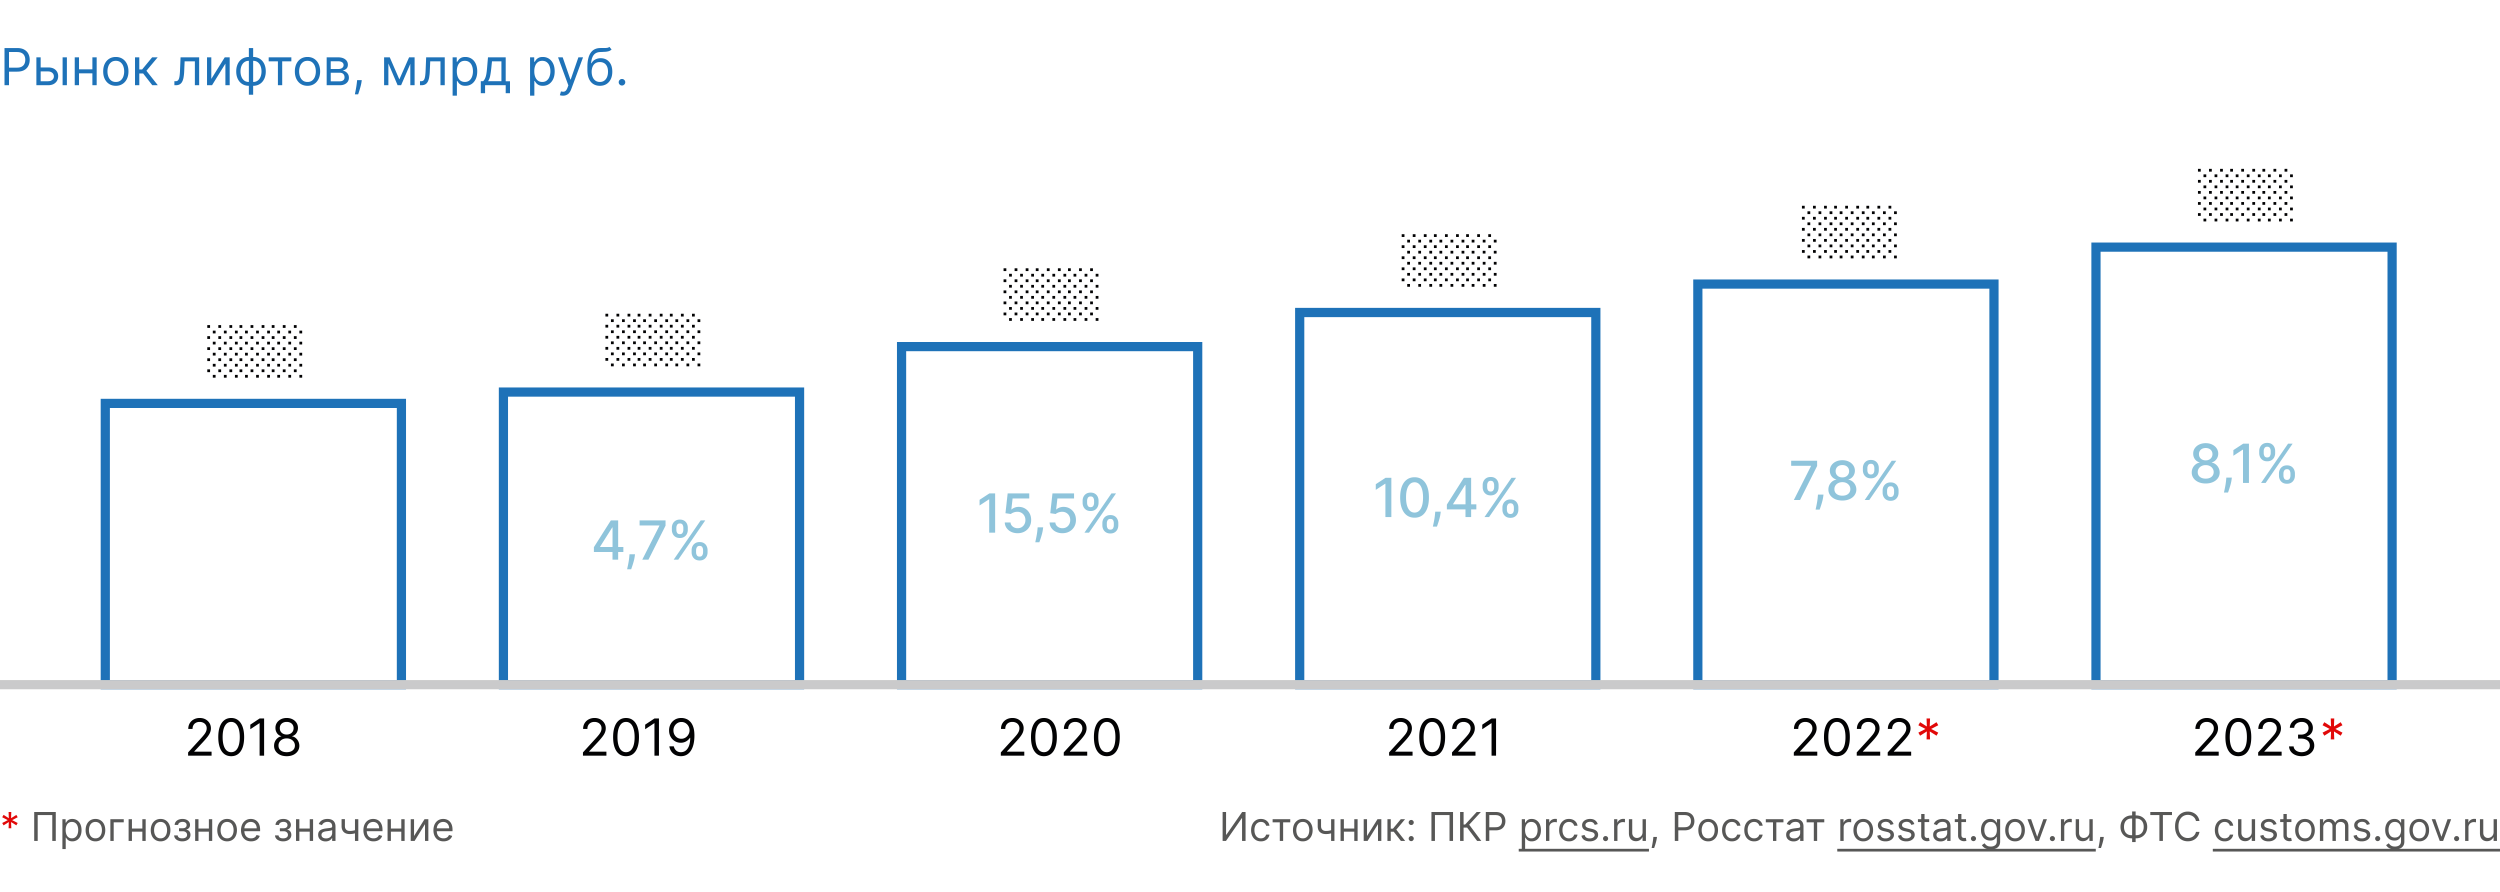 <svg xmlns="http://www.w3.org/2000/svg" fill="none" viewBox="0 0 880 314"><rect x="0" y="0" width="880" height="314" fill="#333333" stroke="none"/><g clip-path="url(#clip0_1393_809)"><path fill="#fff" d="M0 0h880v314H0z"/><path fill="#1E72B8" fill-rule="evenodd" d="M142.922 242.62H35.442V140.38h107.48v102.24zm-3.24-3.24v-95.76h-101v95.76h101zM283.066 242.62H175.587V136.38h107.479v106.24zm-3.24-3.24v-99.76H178.827v99.76h100.999zM423.21 242.62H315.731V120.38H423.21v122.24zm-3.24-3.24V123.62H318.971v115.76H419.97zM563.354 242.62H455.875V108.38h107.479v134.24zm-3.24-3.24V111.62H459.115v127.76h100.999zM736.163 85.38h107.479v157.24H736.163V85.38zm3.24 3.24v150.76h100.999V88.62H739.403zM703.498 242.62H596.019V98.38h107.479v144.24zm-3.24-3.24V101.62H599.259v137.76h100.999z" clip-rule="evenodd"/><path fill="#1E72B8" d="M1.585 30V16.91h4.423c1.027 0 1.867.184 2.519.555.656.367 1.142.863 1.457 1.49.316.626.473 1.325.473 2.096 0 .771-.157 1.472-.473 2.103-.31.63-.792 1.134-1.444 1.509-.652.37-1.487.556-2.506.556h-3.17v-1.407h3.119c.703 0 1.268-.12 1.694-.364.426-.243.735-.57.927-.984.196-.418.294-.889.294-1.413s-.098-.993-.294-1.406a2.098 2.098 0 0 0-.934-.972c-.43-.238-1.001-.358-1.713-.358H3.17V30H1.585zM14.11 23.736h2.813c1.15 0 2.03.292 2.64.875.61.584.914 1.324.914 2.218 0 .589-.137 1.123-.41 1.605-.272.477-.672.859-1.2 1.144-.53.281-1.177.422-1.944.422h-4.117v-9.818h1.509v8.412h2.608c.597 0 1.087-.158 1.47-.473.384-.316.575-.72.575-1.215 0-.52-.191-.944-.575-1.272-.383-.328-.873-.492-1.47-.492H14.11v-1.406zM22.037 30v-9.818h1.508V30h-1.508zM32.877 24.4v1.407h-5.42V24.4h5.42zm-5.062-4.218V30h-1.509v-9.818h1.509zm6.213 0V30H32.52v-9.818h1.508zM40.772 30.204c-.887 0-1.664-.21-2.334-.632-.664-.422-1.184-1.012-1.56-1.77-.37-.76-.555-1.646-.555-2.66 0-1.023.185-1.915.556-2.678.375-.763.895-1.355 1.56-1.777.669-.422 1.446-.633 2.333-.633.886 0 1.662.21 2.326.633.67.422 1.19 1.014 1.56 1.777.375.763.563 1.655.563 2.678 0 1.014-.188 1.9-.563 2.66-.37.758-.89 1.348-1.56 1.77-.664.422-1.44.633-2.326.633zm0-1.355c.673 0 1.227-.172 1.662-.517.434-.346.756-.8.965-1.362a5.213 5.213 0 0 0 .313-1.828c0-.656-.104-1.268-.313-1.834a3.093 3.093 0 0 0-.965-1.375c-.435-.35-.99-.524-1.662-.524-.674 0-1.228.175-1.662.524-.435.35-.757.808-.965 1.375a5.266 5.266 0 0 0-.314 1.834c0 .656.105 1.266.313 1.828.21.563.531 1.017.966 1.362.434.345.988.517 1.662.517zM47.523 30v-9.818h1.509v4.27h.997l3.528-4.27h1.944l-3.964 4.73L55.552 30h-1.944l-3.221-4.142h-1.355V30h-1.509zM61.384 30v-1.406h.358c.294 0 .54-.058.735-.173.197-.12.354-.326.473-.62.124-.298.218-.711.282-1.24.068-.533.117-1.21.147-2.033l.179-4.346h6.545V30h-1.508v-8.412H64.99l-.154 3.503a15.887 15.887 0 0 1-.217 2.128c-.107.61-.27 1.121-.492 1.535a2.254 2.254 0 0 1-.87.933c-.362.209-.816.313-1.361.313h-.512zM74.38 27.776l4.73-7.594h1.738V30H79.34v-7.594L74.635 30h-1.764v-9.818h1.508v7.594zM87.6 33.35V16.91h1.508v16.44H87.6zm0-3.146c-.665 0-1.27-.119-1.816-.357a4.06 4.06 0 0 1-1.406-1.03 4.727 4.727 0 0 1-.907-1.604c-.214-.622-.32-1.312-.32-2.071 0-.767.106-1.462.32-2.084a4.717 4.717 0 0 1 .907-1.61c.392-.448.861-.791 1.406-1.03a4.414 4.414 0 0 1 1.816-.364h.46v10.15h-.46zm0-1.355h.255v-7.44H87.6c-.503 0-.94.102-1.31.307-.371.2-.678.475-.921.825a3.788 3.788 0 0 0-.537 1.188 5.654 5.654 0 0 0-.173 1.413c0 .656.105 1.266.314 1.828.208.563.53 1.017.965 1.362.434.345.989.517 1.662.517zm1.508 1.355h-.46v-10.15h.46c.665 0 1.27.121 1.816.364a3.957 3.957 0 0 1 1.406 1.03c.392.447.695.984.907 1.61.214.622.32 1.317.32 2.084a6.36 6.36 0 0 1-.32 2.071 4.727 4.727 0 0 1-.907 1.604 4.06 4.06 0 0 1-1.406 1.03 4.482 4.482 0 0 1-1.816.357zm0-1.355c.507 0 .944-.098 1.31-.294.371-.2.676-.473.915-.818.243-.35.422-.745.537-1.189.119-.447.179-.916.179-1.406 0-.656-.105-1.268-.314-1.834a3.092 3.092 0 0 0-.965-1.375c-.434-.35-.988-.524-1.662-.524h-.255v7.44h.255zM94.58 21.588v-1.406h7.977v1.406h-3.221V30h-1.509v-8.412H94.58zM108.236 30.204c-.886 0-1.664-.21-2.333-.632-.664-.422-1.184-1.012-1.559-1.77-.371-.76-.556-1.646-.556-2.66 0-1.023.185-1.915.556-2.678.375-.763.895-1.355 1.559-1.777.669-.422 1.447-.633 2.333-.633.887 0 1.662.21 2.327.633.669.422 1.189 1.014 1.56 1.777.375.763.562 1.655.562 2.678 0 1.014-.187 1.9-.562 2.66-.371.758-.891 1.348-1.56 1.77-.665.422-1.44.633-2.327.633zm0-1.355c.674 0 1.228-.172 1.662-.517.435-.346.757-.8.966-1.362a5.231 5.231 0 0 0 .313-1.828c0-.656-.105-1.268-.313-1.834a3.093 3.093 0 0 0-.966-1.375c-.434-.35-.988-.524-1.662-.524-.673 0-1.227.175-1.661.524-.435.35-.757.808-.966 1.375a5.285 5.285 0 0 0-.313 1.834c0 .656.105 1.266.313 1.828.209.563.531 1.017.966 1.362.434.345.988.517 1.661.517zM114.988 30v-9.818h4.014c1.057 0 1.897.239 2.519.716.622.477.933 1.108.933 1.892 0 .596-.177 1.059-.531 1.387-.353.324-.807.543-1.361.658.362.051.714.18 1.055.384.345.204.63.485.856.843.226.354.339.789.339 1.304 0 .503-.128.953-.384 1.35-.255.395-.622.709-1.099.939-.477.23-1.048.345-1.713.345h-4.628zm1.432-1.38h3.196c.52 0 .927-.124 1.221-.371.294-.248.441-.584.441-1.01 0-.508-.147-.906-.441-1.196-.294-.294-.701-.44-1.221-.44h-3.196v3.016zm0-4.322h2.582c.405 0 .752-.055 1.042-.166a1.47 1.47 0 0 0 .665-.486 1.23 1.23 0 0 0 .236-.754c0-.413-.172-.737-.517-.971-.345-.24-.821-.358-1.426-.358h-2.582v2.735zM127.346 28.21l-.103.69a13.854 13.854 0 0 1-.332 1.56 29.256 29.256 0 0 1-.454 1.566 48.9 48.9 0 0 1-.39 1.17h-1.15l.217-1.08c.089-.448.179-.948.268-1.502.094-.55.171-1.113.23-1.688l.077-.716h1.637zM140.572 27.954l3.426-7.772h1.432L141.186 30h-1.227l-4.168-9.818h1.406l3.375 7.773zm-3.861-7.772V30h-1.508v-9.818h1.508zM144.433 30v-9.818h1.509V30h-1.509zM147.834 30v-1.406h.358c.294 0 .539-.058.735-.173.196-.12.353-.326.473-.62.123-.298.217-.711.281-1.24.068-.533.117-1.21.147-2.033l.179-4.346h6.545V30h-1.508v-8.412h-3.605l-.154 3.503a15.841 15.841 0 0 1-.217 2.128c-.107.61-.271 1.121-.492 1.535-.218.413-.507.724-.87.933-.362.209-.816.313-1.361.313h-.511zM159.32 33.682v-13.5h1.458v1.56h.178c.111-.171.265-.388.461-.652.2-.269.486-.508.856-.716.375-.213.882-.32 1.522-.32.826 0 1.555.207 2.186.62.63.413 1.123 1 1.476 1.758.354.758.531 1.653.531 2.684 0 1.04-.177 1.942-.531 2.704-.353.759-.844 1.347-1.47 1.764-.626.414-1.349.62-2.167.62-.631 0-1.136-.104-1.515-.313-.379-.213-.671-.453-.876-.722a9.927 9.927 0 0 1-.473-.678h-.127v5.19h-1.509zm1.483-8.591c0 .741.109 1.395.326 1.962.217.563.535 1.004.952 1.323.418.316.929.473 1.535.473.63 0 1.157-.166 1.578-.498.427-.337.746-.788.959-1.355.218-.571.326-1.206.326-1.905 0-.69-.106-1.313-.319-1.867-.209-.558-.527-.999-.953-1.323-.422-.328-.952-.492-1.591-.492-.614 0-1.13.156-1.547.467-.418.306-.733.737-.946 1.29-.213.55-.32 1.192-.32 1.925zM169.241 32.813v-4.22h.818c.2-.208.373-.434.518-.677.144-.243.27-.53.377-.863.11-.336.204-.745.281-1.227.077-.486.145-1.072.204-1.758l.333-3.886h6.238v8.412h1.509v4.218h-1.509V30h-7.261v2.813h-1.508zm2.531-4.22h4.73v-7.005h-3.324l-.256 2.48a27.502 27.502 0 0 1-.396 2.691c-.158.767-.409 1.379-.754 1.835zM186.584 33.682v-13.5h1.457v1.56h.179c.111-.171.264-.388.46-.652.201-.269.486-.508.857-.716.375-.213.882-.32 1.521-.32.827 0 1.556.207 2.186.62.631.413 1.123 1 1.477 1.758.354.758.53 1.653.53 2.684 0 1.04-.176 1.942-.53 2.704-.354.759-.844 1.347-1.47 1.764-.627.414-1.349.62-2.167.62-.631 0-1.136-.104-1.515-.313-.379-.213-.671-.453-.876-.722a9.927 9.927 0 0 1-.473-.678h-.128v5.19h-1.508zm1.483-8.591c0 .741.108 1.395.326 1.962.217.563.535 1.004.952 1.323.418.316.929.473 1.534.473.631 0 1.157-.166 1.579-.498.426-.337.746-.788.959-1.355a5.325 5.325 0 0 0 .326-1.905c0-.69-.107-1.313-.32-1.867-.209-.558-.526-.999-.952-1.323-.422-.328-.953-.492-1.592-.492-.613 0-1.129.156-1.547.467-.417.306-.733.737-.946 1.29-.213.55-.319 1.192-.319 1.925zM198.173 33.682c-.256 0-.484-.022-.684-.064a1.804 1.804 0 0 1-.416-.115l.384-1.33c.366.094.69.128.971.103.282-.026.531-.152.748-.378.222-.221.424-.581.607-1.08l.282-.767-3.631-9.87h1.636l2.711 7.825h.102l2.71-7.824h1.636l-4.167 11.25c-.188.507-.42.927-.697 1.26a2.614 2.614 0 0 1-.965.747 2.973 2.973 0 0 1-1.227.243zM214.507 16.5l.767.92a2.46 2.46 0 0 1-1.035.608 5.783 5.783 0 0 1-1.33.21c-.494.026-1.044.052-1.649.077-.682.026-1.246.192-1.694.499-.447.307-.792.75-1.035 1.33-.243.579-.399 1.29-.467 2.134h.128c.332-.613.793-1.065 1.381-1.355a4.223 4.223 0 0 1 1.892-.434c.767 0 1.457.179 2.071.537.613.358 1.099.888 1.457 1.591.358.703.537 1.57.537 2.602 0 1.027-.183 1.913-.55 2.659-.362.746-.871 1.32-1.527 1.726-.652.4-1.417.6-2.295.6-.878 0-1.647-.206-2.308-.62-.66-.417-1.174-1.035-1.54-1.853-.366-.823-.55-1.839-.55-3.05v-1.047c0-2.187.371-3.844 1.112-4.974.746-1.129 1.867-1.713 3.363-1.75.528-.018.999-.022 1.412-.014.414.009.774-.01 1.081-.057.306-.047.566-.16.779-.339zm-3.349 12.35c.592 0 1.102-.15 1.528-.448.43-.298.76-.718.99-1.26.231-.545.346-1.186.346-1.923 0-.716-.118-1.326-.352-1.828-.23-.503-.56-.887-.991-1.15-.43-.265-.946-.397-1.547-.397-.438 0-.833.074-1.182.223-.35.15-.648.37-.895.659-.247.29-.439.643-.575 1.06a4.998 4.998 0 0 0-.211 1.433c0 1.1.258 1.98.773 2.64.516.66 1.221.99 2.116.99zM218.937 30.102c-.315 0-.586-.113-.812-.338a1.106 1.106 0 0 1-.338-.812c0-.316.112-.586.338-.812.226-.226.497-.339.812-.339.315 0 .586.113.812.339.226.226.339.496.339.812 0 .208-.054.4-.16.575a1.191 1.191 0 0 1-.416.422c-.17.102-.362.153-.575.153z"/><path fill="#020203" d="M66.215 266v-1.151l4.321-4.73a30.15 30.15 0 0 0 1.253-1.444c.328-.414.571-.801.729-1.164.162-.366.242-.75.242-1.15 0-.46-.11-.859-.332-1.196a2.158 2.158 0 0 0-.895-.779 2.89 2.89 0 0 0-1.278-.275c-.503 0-.942.104-1.317.313-.37.205-.658.492-.863.863-.2.371-.3.805-.3 1.304h-1.509c0-.767.177-1.44.53-2.02a3.684 3.684 0 0 1 1.445-1.355c.614-.324 1.302-.486 2.065-.486.767 0 1.447.162 2.04.486a3.659 3.659 0 0 1 1.392 1.31c.337.55.505 1.161.505 1.835 0 .481-.087.952-.262 1.412-.17.456-.468.966-.894 1.528-.422.558-1.008 1.24-1.758 2.046l-2.94 3.144v.103h6.085V266h-8.259zM81.383 266.179c-.963 0-1.783-.262-2.46-.786-.678-.529-1.196-1.294-1.554-2.295-.358-1.006-.537-2.22-.537-3.643 0-1.415.18-2.623.537-3.625.362-1.005.882-1.772 1.56-2.301.682-.533 1.5-.799 2.454-.799.955 0 1.771.266 2.449.799.681.529 1.201 1.296 1.56 2.301.361 1.002.543 2.21.543 3.625 0 1.423-.18 2.637-.537 3.643-.358 1.001-.876 1.766-1.554 2.295-.677.524-1.497.786-2.46.786zm0-1.406c.955 0 1.696-.461 2.225-1.381.528-.92.792-2.233.792-3.937 0-1.134-.121-2.099-.364-2.896-.239-.797-.584-1.404-1.035-1.822a2.288 2.288 0 0 0-1.618-.626c-.946 0-1.685.466-2.218 1.4-.532.929-.799 2.243-.799 3.944 0 1.133.12 2.096.358 2.889.239.792.582 1.395 1.03 1.809.451.413.995.62 1.63.62zM92.966 252.909V266H91.38v-11.429h-.077l-3.196 2.122v-1.611l3.273-2.173h1.585zM100.924 266.179c-.878 0-1.654-.156-2.327-.467-.669-.315-1.19-.748-1.566-1.297a3.261 3.261 0 0 1-.556-1.892 3.478 3.478 0 0 1 1.234-2.717c.388-.32.82-.522 1.297-.607v-.077a2.525 2.525 0 0 1-1.496-1.055 3.194 3.194 0 0 1-.55-1.86 3.16 3.16 0 0 1 .506-1.783c.34-.524.81-.938 1.406-1.24.6-.303 1.285-.454 2.052-.454.758 0 1.436.151 2.033.454a3.557 3.557 0 0 1 1.406 1.24c.345.524.52 1.119.524 1.783a3.238 3.238 0 0 1-.569 1.86 2.523 2.523 0 0 1-1.476 1.055v.077c.473.085.899.287 1.278.607a3.572 3.572 0 0 1 1.253 2.717 3.308 3.308 0 0 1-.576 1.892c-.375.549-.897.982-1.566 1.297-.664.311-1.434.467-2.307.467zm0-1.406c.592 0 1.104-.096 1.534-.288.43-.192.763-.462.997-.812.235-.349.354-.758.358-1.227a2.355 2.355 0 0 0-.383-1.31 2.598 2.598 0 0 0-1.03-.895c-.43-.218-.922-.326-1.476-.326-.558 0-1.057.108-1.496.326a2.594 2.594 0 0 0-1.029.895 2.307 2.307 0 0 0-.364 1.31c-.005.469.108.878.339 1.227.234.35.568.62 1.003.812.435.192.95.288 1.547.288zm0-6.213c.469 0 .884-.094 1.246-.282a2.13 2.13 0 0 0 .863-.786c.209-.336.316-.731.32-1.182-.004-.444-.109-.829-.313-1.157a2.031 2.031 0 0 0-.85-.767c-.363-.184-.785-.275-1.266-.275-.49 0-.918.091-1.285.275-.366.179-.65.434-.85.767-.2.328-.298.713-.294 1.157-.004.451.096.846.3 1.182.21.337.497.599.863.786.367.188.789.282 1.266.282zM205.201 266v-1.151l4.321-4.73c.507-.554.925-1.035 1.253-1.444.328-.414.571-.801.728-1.164.162-.366.243-.75.243-1.15 0-.46-.11-.859-.332-1.196a2.157 2.157 0 0 0-.895-.779 2.888 2.888 0 0 0-1.278-.275c-.503 0-.942.104-1.317.313a2.159 2.159 0 0 0-.863.863c-.2.371-.3.805-.3 1.304h-1.509c0-.767.177-1.44.531-2.02a3.68 3.68 0 0 1 1.444-1.355c.614-.324 1.302-.486 2.065-.486.767 0 1.447.162 2.039.486a3.655 3.655 0 0 1 1.393 1.31c.337.55.505 1.161.505 1.835 0 .481-.087.952-.262 1.412-.17.456-.468.966-.895 1.528-.421.558-1.007 1.24-1.757 2.046l-2.941 3.144v.103h6.085V266h-8.258zM220.369 266.179c-.963 0-1.783-.262-2.461-.786-.677-.529-1.195-1.294-1.553-2.295-.358-1.006-.537-2.22-.537-3.643 0-1.415.179-2.623.537-3.625.362-1.005.882-1.772 1.56-2.301.682-.533 1.5-.799 2.454-.799.955 0 1.771.266 2.448.799.682.529 1.202 1.296 1.56 2.301.362 1.002.543 2.21.543 3.625 0 1.423-.179 2.637-.537 3.643-.357 1.001-.875 1.766-1.553 2.295-.677.524-1.498.786-2.461.786zm0-1.406c.955 0 1.696-.461 2.225-1.381.528-.92.792-2.233.792-3.937 0-1.134-.121-2.099-.364-2.896-.239-.797-.584-1.404-1.036-1.822a2.286 2.286 0 0 0-1.617-.626c-.946 0-1.685.466-2.218 1.4-.532.929-.799 2.243-.799 3.944 0 1.133.12 2.096.358 2.889.239.792.582 1.395 1.029 1.809.452.413.995.62 1.63.62zM231.952 252.909V266h-1.586v-11.429h-.076l-3.196 2.122v-1.611l3.272-2.173h1.586zM239.884 252.73a4.691 4.691 0 0 1 1.611.307c.537.2 1.027.533 1.47.997.443.46.799 1.089 1.068 1.886.268.797.402 1.796.402 2.998 0 1.163-.11 2.196-.332 3.1-.217.899-.533 1.657-.946 2.275-.409.618-.908 1.087-1.496 1.407-.584.319-1.244.479-1.981.479-.733 0-1.387-.145-1.963-.435a3.846 3.846 0 0 1-1.406-1.221 4.261 4.261 0 0 1-.697-1.821h1.56c.141.601.42 1.097.837 1.489.422.388.978.582 1.669.582 1.01 0 1.806-.441 2.39-1.323.588-.883.882-2.129.882-3.74h-.102a4.024 4.024 0 0 1-.85.927 3.758 3.758 0 0 1-2.372.812c-.75 0-1.438-.186-2.064-.556a4.223 4.223 0 0 1-1.496-1.541c-.371-.656-.556-1.406-.556-2.25 0-.801.179-1.534.537-2.199a4.155 4.155 0 0 1 1.521-1.598c.656-.396 1.428-.588 2.314-.575zm0 1.406a2.69 2.69 0 0 0-1.451.403 2.89 2.89 0 0 0-1.016 1.074 3.029 3.029 0 0 0-.371 1.489c0 .546.119 1.042.358 1.49.243.443.573.796.991 1.061.422.26.901.39 1.438.39a2.71 2.71 0 0 0 1.131-.237c.35-.162.655-.381.914-.658.265-.282.471-.599.621-.953.149-.358.223-.731.223-1.118 0-.512-.123-.991-.371-1.439a2.938 2.938 0 0 0-1.009-1.086 2.618 2.618 0 0 0-1.458-.416zM352.294 266v-1.151l4.321-4.73c.507-.554.925-1.035 1.253-1.444.328-.414.571-.801.729-1.164.162-.366.243-.75.243-1.15 0-.46-.111-.859-.333-1.196a2.151 2.151 0 0 0-.895-.779 2.888 2.888 0 0 0-1.278-.275c-.503 0-.942.104-1.317.313a2.159 2.159 0 0 0-.863.863c-.2.371-.3.805-.3 1.304h-1.509c0-.767.177-1.44.531-2.02a3.687 3.687 0 0 1 1.444-1.355c.614-.324 1.302-.486 2.065-.486.767 0 1.447.162 2.039.486a3.665 3.665 0 0 1 1.394 1.31 3.45 3.45 0 0 1 .505 1.835c0 .481-.088.952-.262 1.412-.171.456-.469.966-.895 1.528-.422.558-1.008 1.24-1.758 2.046l-2.941 3.144v.103h6.086V266h-8.259zM367.463 266.179c-.964 0-1.784-.262-2.461-.786-.678-.529-1.196-1.294-1.554-2.295-.358-1.006-.537-2.22-.537-3.643 0-1.415.179-2.623.537-3.625.363-1.005.882-1.772 1.56-2.301.682-.533 1.5-.799 2.455-.799.954 0 1.77.266 2.448.799.681.529 1.201 1.296 1.559 2.301.363 1.002.544 2.21.544 3.625 0 1.423-.179 2.637-.537 3.643-.358 1.001-.876 1.766-1.554 2.295-.677.524-1.497.786-2.46.786zm0-1.406c.954 0 1.696-.461 2.224-1.381.528-.92.793-2.233.793-3.937 0-1.134-.122-2.099-.365-2.896-.238-.797-.584-1.404-1.035-1.822a2.29 2.29 0 0 0-1.617-.626c-.947 0-1.686.466-2.219 1.4-.532.929-.799 2.243-.799 3.944 0 1.133.12 2.096.358 2.889.239.792.582 1.395 1.03 1.809.451.413.995.62 1.63.62zM374.443 266v-1.151l4.321-4.73c.507-.554.924-1.035 1.252-1.444.329-.414.572-.801.729-1.164.162-.366.243-.75.243-1.15 0-.46-.111-.859-.332-1.196a2.164 2.164 0 0 0-.895-.779 2.892 2.892 0 0 0-1.279-.275c-.502 0-.941.104-1.316.313a2.153 2.153 0 0 0-.863.863c-.201.371-.301.805-.301 1.304h-1.508c0-.767.177-1.44.53-2.02a3.69 3.69 0 0 1 1.445-1.355c.614-.324 1.302-.486 2.065-.486.767 0 1.446.162 2.039.486a3.663 3.663 0 0 1 1.393 1.31c.337.55.505 1.161.505 1.835 0 .481-.087.952-.262 1.412-.17.456-.469.966-.895 1.528-.422.558-1.008 1.24-1.758 2.046l-2.94 3.144v.103h6.085V266h-8.258zM389.611 266.179c-.963 0-1.783-.262-2.461-.786-.678-.529-1.195-1.294-1.553-2.295-.358-1.006-.537-2.22-.537-3.643 0-1.415.179-2.623.537-3.625.362-1.005.882-1.772 1.559-2.301.682-.533 1.5-.799 2.455-.799.954 0 1.771.266 2.448.799.682.529 1.202 1.296 1.56 2.301.362 1.002.543 2.21.543 3.625 0 1.423-.179 2.637-.537 3.643-.358 1.001-.876 1.766-1.553 2.295-.678.524-1.498.786-2.461.786zm0-1.406c.954 0 1.696-.461 2.224-1.381.529-.92.793-2.233.793-3.937 0-1.134-.121-2.099-.364-2.896-.239-.797-.584-1.404-1.036-1.822a2.286 2.286 0 0 0-1.617-.626c-.946 0-1.685.466-2.218 1.4-.533.929-.799 2.243-.799 3.944 0 1.133.119 2.096.358 2.889.238.792.582 1.395 1.029 1.809.452.413.995.62 1.63.62zM488.963 266v-1.151l4.321-4.73c.508-.554.925-1.035 1.253-1.444.328-.414.571-.801.729-1.164.162-.366.243-.75.243-1.15 0-.46-.111-.859-.333-1.196a2.155 2.155 0 0 0-.894-.779 2.895 2.895 0 0 0-1.279-.275c-.503 0-.942.104-1.317.313-.37.205-.658.492-.863.863-.2.371-.3.805-.3 1.304h-1.508c0-.767.176-1.44.53-2.02a3.683 3.683 0 0 1 1.445-1.355c.613-.324 1.302-.486 2.064-.486.767 0 1.447.162 2.039.486a3.658 3.658 0 0 1 1.394 1.31 3.45 3.45 0 0 1 .505 1.835c0 .481-.088.952-.262 1.412-.171.456-.469.966-.895 1.528-.422.558-1.008 1.24-1.758 2.046l-2.94 3.144v.103h6.085V266h-8.259zM504.132 266.179c-.963 0-1.784-.262-2.461-.786-.678-.529-1.196-1.294-1.554-2.295-.357-1.006-.536-2.22-.536-3.643 0-1.415.179-2.623.536-3.625.363-1.005.883-1.772 1.56-2.301.682-.533 1.5-.799 2.455-.799.954 0 1.77.266 2.448.799.682.529 1.202 1.296 1.56 2.301.362 1.002.543 2.21.543 3.625 0 1.423-.179 2.637-.537 3.643-.358 1.001-.876 1.766-1.553 2.295-.678.524-1.498.786-2.461.786zm0-1.406c.954 0 1.696-.461 2.224-1.381.529-.92.793-2.233.793-3.937 0-1.134-.122-2.099-.365-2.896-.238-.797-.583-1.404-1.035-1.822a2.29 2.29 0 0 0-1.617-.626c-.946 0-1.686.466-2.218 1.4-.533.929-.799 2.243-.799 3.944 0 1.133.119 2.096.358 2.889.238.792.581 1.395 1.029 1.809.451.413.995.62 1.63.62zM511.112 266v-1.151l4.321-4.73c.507-.554.925-1.035 1.253-1.444.328-.414.571-.801.728-1.164.162-.366.243-.75.243-1.15 0-.46-.111-.859-.332-1.196a2.157 2.157 0 0 0-.895-.779 2.888 2.888 0 0 0-1.278-.275c-.503 0-.942.104-1.317.313a2.153 2.153 0 0 0-.863.863c-.2.371-.301.805-.301 1.304h-1.508c0-.767.177-1.44.53-2.02a3.69 3.69 0 0 1 1.445-1.355c.614-.324 1.302-.486 2.065-.486.767 0 1.446.162 2.039.486a3.655 3.655 0 0 1 1.393 1.31c.337.55.505 1.161.505 1.835 0 .481-.087.952-.262 1.412-.17.456-.469.966-.895 1.528-.422.558-1.008 1.24-1.758 2.046l-2.94 3.144v.103h6.085V266h-8.258zM526.613 252.909V266h-1.586v-11.429h-.076l-3.196 2.122v-1.611l3.272-2.173h1.586zM631.424 266v-1.151l4.321-4.73c.507-.554.925-1.035 1.253-1.444.328-.414.571-.801.728-1.164.162-.366.243-.75.243-1.15 0-.46-.111-.859-.332-1.196a2.157 2.157 0 0 0-.895-.779 2.888 2.888 0 0 0-1.278-.275c-.503 0-.942.104-1.317.313a2.153 2.153 0 0 0-.863.863c-.2.371-.301.805-.301 1.304h-1.508c0-.767.177-1.44.531-2.02a3.68 3.68 0 0 1 1.444-1.355c.614-.324 1.302-.486 2.065-.486.767 0 1.446.162 2.039.486a3.655 3.655 0 0 1 1.393 1.31c.337.55.505 1.161.505 1.835 0 .481-.087.952-.262 1.412-.17.456-.469.966-.895 1.528-.422.558-1.008 1.24-1.758 2.046l-2.94 3.144v.103h6.085V266h-8.258zM646.592 266.179c-.963 0-1.783-.262-2.461-.786-.677-.529-1.195-1.294-1.553-2.295-.358-1.006-.537-2.22-.537-3.643 0-1.415.179-2.623.537-3.625.362-1.005.882-1.772 1.56-2.301.681-.533 1.5-.799 2.454-.799.955 0 1.771.266 2.448.799.682.529 1.202 1.296 1.56 2.301.362 1.002.543 2.21.543 3.625 0 1.423-.179 2.637-.537 3.643-.358 1.001-.875 1.766-1.553 2.295-.677.524-1.498.786-2.461.786zm0-1.406c.955 0 1.696-.461 2.225-1.381.528-.92.792-2.233.792-3.937 0-1.134-.121-2.099-.364-2.896-.239-.797-.584-1.404-1.036-1.822a2.286 2.286 0 0 0-1.617-.626c-.946 0-1.685.466-2.218 1.4-.533.929-.799 2.243-.799 3.944 0 1.133.119 2.096.358 2.889.239.792.582 1.395 1.029 1.809.452.413.995.62 1.63.62zM653.572 266v-1.151l4.321-4.73c.507-.554.925-1.035 1.253-1.444.328-.414.571-.801.729-1.164.162-.366.243-.75.243-1.15 0-.46-.111-.859-.333-1.196a2.151 2.151 0 0 0-.895-.779 2.888 2.888 0 0 0-1.278-.275c-.503 0-.942.104-1.317.313-.37.205-.658.492-.863.863-.2.371-.3.805-.3 1.304h-1.509c0-.767.177-1.44.531-2.02a3.683 3.683 0 0 1 1.445-1.355c.613-.324 1.301-.486 2.064-.486.767 0 1.447.162 2.039.486a3.658 3.658 0 0 1 1.394 1.31 3.45 3.45 0 0 1 .505 1.835c0 .481-.088.952-.262 1.412-.171.456-.469.966-.895 1.528-.422.558-1.008 1.24-1.758 2.046l-2.94 3.144v.103h6.085V266h-8.259zM664.471 266v-1.151l4.321-4.73a30.68 30.68 0 0 0 1.253-1.444c.328-.414.571-.801.728-1.164.162-.366.243-.75.243-1.15 0-.46-.111-.859-.332-1.196a2.164 2.164 0 0 0-.895-.779 2.892 2.892 0 0 0-1.279-.275c-.502 0-.941.104-1.316.313a2.153 2.153 0 0 0-.863.863c-.2.371-.301.805-.301 1.304h-1.508c0-.767.177-1.44.53-2.02a3.69 3.69 0 0 1 1.445-1.355c.614-.324 1.302-.486 2.065-.486.767 0 1.446.162 2.039.486a3.663 3.663 0 0 1 1.393 1.31c.337.55.505 1.161.505 1.835 0 .481-.087.952-.262 1.412-.17.456-.469.966-.895 1.528-.422.558-1.008 1.24-1.758 2.046l-2.94 3.144v.103h6.085V266h-8.258z"/><path fill="#E10808" d="M678.149 260.273l.103-2.813-2.378 1.509-.614-1.074 2.506-1.304-2.506-1.304.614-1.074 2.378 1.509-.103-2.813h1.228l-.103 2.813 2.378-1.509.614 1.074-2.506 1.304 2.506 1.304-.614 1.074-2.378-1.509.103 2.813h-1.228zM820.428 260.273l.102-2.813-2.378 1.509-.613-1.074 2.505-1.304-2.505-1.304.613-1.074 2.378 1.509-.102-2.813h1.227l-.102 2.813 2.378-1.509.613 1.074-2.505 1.304 2.505 1.304-.613 1.074-2.378-1.509.102 2.813h-1.227z"/><path fill="#020203" d="M772.726 266v-1.151l4.321-4.73c.507-.554.925-1.035 1.253-1.444.328-.414.571-.801.729-1.164.162-.366.243-.75.243-1.15 0-.46-.111-.859-.333-1.196a2.151 2.151 0 0 0-.895-.779 2.888 2.888 0 0 0-1.278-.275c-.503 0-.942.104-1.317.313a2.159 2.159 0 0 0-.863.863c-.2.371-.3.805-.3 1.304h-1.509c0-.767.177-1.44.531-2.02a3.68 3.68 0 0 1 1.444-1.355c.614-.324 1.302-.486 2.065-.486.767 0 1.447.162 2.039.486a3.665 3.665 0 0 1 1.394 1.31 3.45 3.45 0 0 1 .504 1.835c0 .481-.087.952-.262 1.412-.17.456-.468.966-.894 1.528-.422.558-1.008 1.24-1.758 2.046l-2.941 3.144v.103h6.086V266h-8.259zM787.894 266.179c-.963 0-1.783-.262-2.461-.786-.677-.529-1.195-1.294-1.553-2.295-.358-1.006-.537-2.22-.537-3.643 0-1.415.179-2.623.537-3.625.362-1.005.882-1.772 1.56-2.301.682-.533 1.5-.799 2.454-.799.955 0 1.771.266 2.449.799.681.529 1.201 1.296 1.559 2.301.362 1.002.544 2.21.544 3.625 0 1.423-.179 2.637-.537 3.643-.358 1.001-.876 1.766-1.554 2.295-.677.524-1.498.786-2.461.786zm0-1.406c.955 0 1.696-.461 2.225-1.381.528-.92.792-2.233.792-3.937 0-1.134-.121-2.099-.364-2.896-.239-.797-.584-1.404-1.035-1.822a2.29 2.29 0 0 0-1.618-.626c-.946 0-1.685.466-2.218 1.4-.532.929-.799 2.243-.799 3.944 0 1.133.12 2.096.358 2.889.239.792.582 1.395 1.029 1.809.452.413.995.62 1.63.62zM794.875 266v-1.151l4.321-4.73c.507-.554.924-1.035 1.252-1.444.329-.414.571-.801.729-1.164.162-.366.243-.75.243-1.15 0-.46-.111-.859-.332-1.196a2.164 2.164 0 0 0-.895-.779 2.895 2.895 0 0 0-1.279-.275c-.503 0-.941.104-1.316.313a2.153 2.153 0 0 0-.863.863c-.201.371-.301.805-.301 1.304h-1.508c0-.767.176-1.44.53-2.02a3.683 3.683 0 0 1 1.445-1.355c.613-.324 1.302-.486 2.064-.486.767 0 1.447.162 2.039.486a3.658 3.658 0 0 1 1.394 1.31c.337.55.505 1.161.505 1.835 0 .481-.087.952-.262 1.412-.171.456-.469.966-.895 1.528-.422.558-1.008 1.24-1.758 2.046l-2.94 3.144v.103h6.085V266h-8.258zM810.196 266.179c-.844 0-1.596-.145-2.256-.435-.656-.289-1.178-.692-1.566-1.208a3.245 3.245 0 0 1-.627-1.809h1.611a1.9 1.9 0 0 0 .435 1.093c.256.303.59.537 1.003.703.414.167.872.25 1.375.25.562 0 1.061-.098 1.495-.294a2.456 2.456 0 0 0 1.023-.818c.247-.35.371-.755.371-1.215 0-.482-.119-.906-.358-1.272-.239-.371-.588-.661-1.048-.869-.461-.209-1.023-.314-1.688-.314h-1.048v-1.406h1.048c.52 0 .976-.094 1.368-.281.396-.188.705-.452.927-.793.226-.341.339-.741.339-1.201 0-.444-.098-.829-.294-1.157a2.01 2.01 0 0 0-.831-.767c-.354-.184-.772-.275-1.253-.275a3.31 3.31 0 0 0-1.279.249 2.38 2.38 0 0 0-.971.71 1.838 1.838 0 0 0-.409 1.112h-1.534a3.114 3.114 0 0 1 .62-1.803 3.9 3.9 0 0 1 1.521-1.214 4.913 4.913 0 0 1 2.077-.435c.81 0 1.505.164 2.084.492a3.46 3.46 0 0 1 1.336 1.285c.311.533.467 1.108.467 1.726 0 .737-.194 1.366-.582 1.886-.383.519-.905.88-1.566 1.08v.102c.827.136 1.472.488 1.937 1.055.464.562.697 1.259.697 2.09 0 .712-.194 1.351-.582 1.918-.384.562-.908 1.005-1.573 1.329-.664.324-1.421.486-2.269.486z"/><path fill="#8FC4DB" d="M631.435 176l6.032-11.929v-.101h-6.977v-1.788h9.136v1.849L633.614 176h-2.179zM641.869 174.111l-.102.735c-.067.54-.182 1.102-.344 1.687a25.807 25.807 0 0 1-.492 1.64c-.167.503-.304.904-.412 1.201h-1.43c.058-.279.139-.657.243-1.134.103-.472.204-1.001.303-1.586.099-.584.173-1.18.223-1.788l.067-.755h1.944zM648.516 176.189c-.967 0-1.822-.167-2.564-.499-.738-.333-1.316-.792-1.734-1.377a3.31 3.31 0 0 1-.621-1.997 3.528 3.528 0 0 1 1.363-2.847 3.102 3.102 0 0 1 1.417-.634v-.081a2.794 2.794 0 0 1-1.653-1.107c-.414-.571-.619-1.228-.614-1.97a3.227 3.227 0 0 1 .56-1.889c.382-.558.906-.997 1.572-1.316.666-.319 1.424-.479 2.274-.479.841 0 1.592.162 2.253.486.666.319 1.19.758 1.572 1.315.383.554.576 1.181.581 1.883a3.282 3.282 0 0 1-.635 1.97c-.418.571-.962.94-1.632 1.107v.081a3.01 3.01 0 0 1 1.396.634c.419.328.751.74.999 1.234.252.491.38 1.028.384 1.613a3.375 3.375 0 0 1-.634 1.997c-.418.585-.998 1.044-1.741 1.377-.737.332-1.585.499-2.543.499zm0-1.707c.571 0 1.066-.095 1.484-.283.418-.194.742-.462.972-.803a2.2 2.2 0 0 0 .351-1.215 2.283 2.283 0 0 0-.378-1.275 2.521 2.521 0 0 0-.992-.87c-.418-.212-.897-.318-1.437-.318-.545 0-1.028.106-1.451.318a2.498 2.498 0 0 0-.998.87 2.222 2.222 0 0 0-.358 1.275 2.14 2.14 0 0 0 .331 1.215c.229.341.555.609.978.803.423.188.922.283 1.498.283zm0-6.43c.459 0 .866-.092 1.221-.277a2.1 2.1 0 0 0 .837-.769c.207-.328.312-.713.317-1.154a2.135 2.135 0 0 0-.311-1.133 1.965 1.965 0 0 0-.83-.749c-.355-.18-.766-.27-1.234-.27-.477 0-.895.09-1.255.27a1.965 1.965 0 0 0-.83.749 2.08 2.08 0 0 0-.29 1.133c-.005.441.094.826.297 1.154.202.328.481.585.836.769.36.185.774.277 1.242.277zM662.684 173.409v-.729c0-.521.108-.998.324-1.43.221-.436.54-.785.958-1.046.423-.265.934-.398 1.532-.398.612 0 1.124.131 1.538.391.414.261.727.61.938 1.046.216.437.324.916.324 1.437v.729c0 .522-.108 1.001-.324 1.437a2.594 2.594 0 0 1-.951 1.046c-.414.261-.922.391-1.525.391-.607 0-1.12-.13-1.538-.391a2.589 2.589 0 0 1-.952-1.046 3.192 3.192 0 0 1-.324-1.437zm1.572-.729v.729c0 .387.093.738.277 1.053.184.315.506.472.965.472.454 0 .771-.157.951-.472.18-.315.27-.666.27-1.053v-.729a2.13 2.13 0 0 0-.263-1.052c-.171-.315-.49-.472-.958-.472-.45 0-.769.157-.958.472a2.007 2.007 0 0 0-.284 1.052zm-8.521-7.179v-.728c0-.522.108-1.001.324-1.437.22-.437.539-.785.958-1.046.423-.261.933-.392 1.531-.392.612 0 1.125.131 1.539.392.413.261.726.609.938 1.046.211.436.317.915.317 1.437v.728a3.2 3.2 0 0 1-.324 1.438c-.212.431-.526.78-.945 1.045-.414.261-.922.392-1.525.392-.611 0-1.126-.131-1.545-.392a2.609 2.609 0 0 1-.944-1.045 3.2 3.2 0 0 1-.324-1.438zm1.579-.728v.728c0 .387.09.738.269 1.053.185.315.507.472.965.472.45 0 .765-.157.945-.472a2.05 2.05 0 0 0 .277-1.053v-.728c0-.387-.088-.738-.264-1.053-.175-.315-.494-.472-.958-.472-.449 0-.769.157-.958.472a2.05 2.05 0 0 0-.276 1.053zM656.376 176l9.5-13.818h1.612l-9.5 13.818h-1.612zM489.754 168.182V182h-2.092v-11.727h-.081l-3.306 2.16v-1.998l3.448-2.253h2.031zM497.923 182.229c-1.066-.004-1.977-.285-2.733-.843s-1.334-1.37-1.734-2.436c-.4-1.066-.6-2.35-.6-3.852 0-1.498.2-2.778.6-3.839.405-1.062.985-1.872 1.741-2.429.76-.558 1.669-.837 2.726-.837s1.963.281 2.719.843c.756.558 1.334 1.368 1.734 2.429.405 1.057.607 2.335.607 3.833 0 1.507-.2 2.793-.6 3.859-.401 1.062-.979 1.873-1.734 2.436-.756.558-1.665.836-2.726.836zm0-1.801c.935 0 1.666-.457 2.193-1.37.53-.913.796-2.233.796-3.96 0-1.147-.122-2.117-.365-2.908-.238-.797-.582-1.399-1.032-1.809a2.26 2.26 0 0 0-1.592-.62c-.931 0-1.662.458-2.193 1.376-.531.918-.799 2.238-.803 3.961 0 1.151.119 2.125.358 2.921.242.792.587 1.392 1.032 1.802.445.404.98.607 1.606.607zM507.147 180.111l-.101.735c-.067.54-.182 1.102-.344 1.687a25.786 25.786 0 0 1-.493 1.64c-.166.503-.303.904-.411 1.201h-1.431l.243-1.134c.104-.472.205-1.001.304-1.586.099-.584.173-1.18.223-1.788l.067-.755h1.943zM509.299 179.301v-1.687l5.971-9.432h1.33v2.483h-.844l-4.271 6.76v.108h8.185v1.768h-10.371zm6.552 2.699v-3.212l.013-.769v-9.837h1.977V182h-1.99zM528.854 179.409v-.729c0-.521.108-.998.324-1.43a2.58 2.58 0 0 1 .958-1.046c.422-.265.933-.398 1.531-.398.612 0 1.125.131 1.539.391.413.261.726.61.937 1.046.216.437.324.916.324 1.437v.729c0 .522-.108 1.001-.324 1.437a2.586 2.586 0 0 1-.951 1.046c-.414.261-.922.391-1.525.391-.607 0-1.12-.13-1.538-.391a2.586 2.586 0 0 1-.951-1.046 3.192 3.192 0 0 1-.324-1.437zm1.572-.729v.729c0 .387.092.738.276 1.053.185.315.506.472.965.472.455 0 .772-.157.952-.472.179-.315.269-.666.269-1.053v-.729a2.12 2.12 0 0 0-.263-1.052c-.171-.315-.49-.472-.958-.472-.45 0-.769.157-.958.472a2.006 2.006 0 0 0-.283 1.052zm-8.522-7.179v-.728c0-.522.108-1.001.324-1.437.22-.437.54-.785.958-1.046.423-.261.933-.392 1.532-.392.611 0 1.124.131 1.538.392.414.261.726.609.938 1.046.211.436.317.915.317 1.437v.728a3.2 3.2 0 0 1-.324 1.438c-.211.431-.526.78-.944 1.045-.414.261-.923.392-1.525.392-.612 0-1.127-.131-1.545-.392a2.611 2.611 0 0 1-.945-1.045 3.2 3.2 0 0 1-.324-1.438zm1.579-.728v.728c0 .387.09.738.27 1.053.184.315.506.472.965.472.449 0 .764-.157.944-.472a2.04 2.04 0 0 0 .277-1.053v-.728c0-.387-.088-.738-.263-1.053-.176-.315-.495-.472-.958-.472-.45 0-.77.157-.958.472a2.04 2.04 0 0 0-.277 1.053zM522.545 182l9.5-13.818h1.613l-9.5 13.818h-1.613zM350.288 173.682V187.5h-2.092v-11.727h-.081l-3.306 2.16v-1.998l3.448-2.253h2.031zM358.207 187.689c-.846 0-1.606-.162-2.281-.486a4.15 4.15 0 0 1-1.606-1.349 3.57 3.57 0 0 1-.641-1.957h2.024c.05.594.313 1.082.79 1.464.477.382 1.048.574 1.714.574.53 0 1-.122 1.41-.365.414-.247.737-.587.971-1.019.239-.431.358-.924.358-1.477 0-.562-.122-1.064-.364-1.505a2.687 2.687 0 0 0-1.006-1.039c-.423-.252-.908-.38-1.457-.384-.418 0-.839.072-1.262.216-.423.143-.765.332-1.025.566l-1.91-.283.776-6.963h7.597v1.788h-5.863l-.439 3.866h.081c.27-.261.628-.479 1.073-.655.45-.175.931-.263 1.444-.263.841 0 1.59.2 2.247.601.661.4 1.181.947 1.559 1.639.382.689.571 1.48.566 2.375.005.896-.198 1.694-.607 2.396a4.394 4.394 0 0 1-1.687 1.659c-.715.401-1.536.601-2.462.601zM367.198 185.611l-.101.735c-.067.54-.182 1.102-.344 1.687a25.786 25.786 0 0 1-.493 1.64c-.166.503-.303.904-.411 1.201h-1.43c.058-.279.139-.657.242-1.134.104-.472.205-1.001.304-1.586.099-.584.173-1.18.223-1.788l.067-.755h1.943zM373.979 187.689c-.846 0-1.606-.162-2.281-.486a4.15 4.15 0 0 1-1.606-1.349 3.57 3.57 0 0 1-.641-1.957h2.025a2.02 2.02 0 0 0 .789 1.464c.477.382 1.048.574 1.714.574.531 0 1.001-.122 1.41-.365.414-.247.738-.587.972-1.019.238-.431.357-.924.357-1.477 0-.562-.121-1.064-.364-1.505a2.687 2.687 0 0 0-1.006-1.039c-.422-.252-.908-.38-1.457-.384-.418 0-.839.072-1.262.216-.422.143-.764.332-1.025.566l-1.91-.283.776-6.963h7.598v1.788h-5.864l-.438 3.866h.081c.27-.261.627-.479 1.072-.655.45-.175.932-.263 1.444-.263.841 0 1.59.2 2.247.601.661.4 1.181.947 1.559 1.639.382.689.571 1.48.567 2.375.004.896-.198 1.694-.608 2.396a4.394 4.394 0 0 1-1.687 1.659c-.715.401-1.536.601-2.462.601zM388.033 184.909v-.729c0-.521.108-.998.323-1.43a2.59 2.59 0 0 1 .959-1.046c.422-.265.933-.398 1.531-.398.612 0 1.125.131 1.539.391.413.261.726.61.937 1.046.216.437.324.916.324 1.437v.729c0 .522-.108 1.001-.324 1.437a2.594 2.594 0 0 1-.951 1.046c-.414.261-.922.391-1.525.391-.607 0-1.12-.13-1.538-.391a2.596 2.596 0 0 1-.952-1.046 3.205 3.205 0 0 1-.323-1.437zm1.572-.729v.729c0 .387.092.738.276 1.053.185.315.506.472.965.472.454 0 .772-.157.952-.472.179-.315.269-.666.269-1.053v-.729a2.12 2.12 0 0 0-.263-1.052c-.171-.315-.49-.472-.958-.472-.45 0-.769.157-.958.472a2.006 2.006 0 0 0-.283 1.052zm-8.522-7.179v-.728c0-.522.108-1.001.324-1.437.22-.437.54-.785.958-1.046.423-.261.933-.392 1.532-.392.611 0 1.124.131 1.538.392.414.261.726.609.938 1.046.211.436.317.915.317 1.437v.728a3.2 3.2 0 0 1-.324 1.438 2.54 2.54 0 0 1-.945 1.045c-.413.261-.922.392-1.524.392-.612 0-1.127-.131-1.545-.392a2.611 2.611 0 0 1-.945-1.045 3.2 3.2 0 0 1-.324-1.438zm1.579-.728v.728c0 .387.09.738.27 1.053.184.315.506.472.965.472.449 0 .764-.157.944-.472a2.04 2.04 0 0 0 .277-1.053v-.728c0-.387-.088-.738-.263-1.053-.176-.315-.495-.472-.958-.472-.45 0-.77.157-.958.472a2.04 2.04 0 0 0-.277 1.053zm-.938 11.227l9.5-13.818h1.613l-9.5 13.818h-1.613zM209.05 194.301v-1.687l5.972-9.432h1.329v2.483h-.844l-4.271 6.76v.108h8.185v1.768H209.05zm6.552 2.699v-3.212l.013-.769v-9.837h1.977V197h-1.99zM223.524 195.111l-.101.735c-.068.54-.182 1.102-.344 1.687a26.454 26.454 0 0 1-.493 1.64c-.166.503-.303.904-.411 1.201h-1.431l.243-1.134c.104-.472.205-1.001.304-1.586.099-.584.173-1.18.223-1.788l.067-.755h1.943zM226.079 197l6.032-11.929v-.101h-6.976v-1.788h9.135v1.849L228.259 197h-2.18zM243.449 194.409v-.729c0-.521.108-.998.324-1.43.221-.436.54-.785.958-1.046.423-.265.934-.398 1.532-.398.612 0 1.124.131 1.538.391.414.261.727.61.938 1.046.216.437.324.916.324 1.437v.729c0 .522-.108 1.001-.324 1.437a2.594 2.594 0 0 1-.951 1.046c-.414.261-.922.391-1.525.391-.607 0-1.12-.13-1.539-.391a2.594 2.594 0 0 1-.951-1.046 3.192 3.192 0 0 1-.324-1.437zm1.572-.729v.729c0 .387.093.738.277 1.053.184.315.506.472.965.472.454 0 .771-.157.951-.472.18-.315.27-.666.27-1.053v-.729a2.13 2.13 0 0 0-.263-1.052c-.171-.315-.49-.472-.958-.472-.45 0-.769.157-.958.472a2.007 2.007 0 0 0-.284 1.052zm-8.521-7.179v-.728c0-.522.108-1.001.324-1.437.22-.437.539-.785.958-1.046.422-.261.933-.392 1.531-.392.612 0 1.125.131 1.539.392.413.261.726.609.937 1.046.212.436.318.915.318 1.437v.728a3.2 3.2 0 0 1-.324 1.438c-.212.431-.527.78-.945 1.045-.414.261-.922.392-1.525.392-.611 0-1.127-.131-1.545-.392a2.601 2.601 0 0 1-.944-1.045 3.2 3.2 0 0 1-.324-1.438zm1.579-.728v.728c0 .387.089.738.269 1.053.185.315.506.472.965.472.45 0 .765-.157.945-.472a2.05 2.05 0 0 0 .276-1.053v-.728c0-.387-.087-.738-.263-1.053-.175-.315-.494-.472-.958-.472-.45 0-.769.157-.958.472a2.05 2.05 0 0 0-.276 1.053zM237.141 197l9.5-13.818h1.612l-9.5 13.818h-1.612zM776.413 170.189c-.967 0-1.822-.167-2.564-.499-.738-.333-1.316-.792-1.734-1.377a3.316 3.316 0 0 1-.621-1.997 3.528 3.528 0 0 1 1.363-2.847 3.102 3.102 0 0 1 1.417-.634v-.081a2.794 2.794 0 0 1-1.653-1.107c-.414-.571-.618-1.228-.614-1.97a3.234 3.234 0 0 1 .56-1.889c.382-.558.906-.997 1.572-1.316.666-.319 1.424-.479 2.274-.479.841 0 1.592.162 2.253.486.666.319 1.19.758 1.573 1.315a3.28 3.28 0 0 1 .58 1.883 3.287 3.287 0 0 1-.634 1.97c-.419.571-.963.94-1.633 1.107v.081c.517.089.983.301 1.396.634.419.328.752.74.999 1.234.252.491.38 1.028.385 1.613a3.382 3.382 0 0 1-.635 1.997c-.418.585-.998 1.044-1.74 1.377-.738.332-1.586.499-2.544.499zm0-1.707c.571 0 1.066-.095 1.484-.283.419-.194.743-.462.972-.803a2.2 2.2 0 0 0 .351-1.215 2.283 2.283 0 0 0-.378-1.275 2.521 2.521 0 0 0-.992-.87c-.418-.212-.897-.318-1.437-.318-.544 0-1.028.106-1.451.318a2.505 2.505 0 0 0-.998.87 2.23 2.23 0 0 0-.358 1.275c-.004.463.106.868.331 1.215.229.341.555.609.978.803.423.188.922.283 1.498.283zm0-6.43c.459 0 .866-.092 1.221-.277.356-.184.634-.441.837-.769.207-.328.312-.713.317-1.154a2.143 2.143 0 0 0-.31-1.133 1.97 1.97 0 0 0-.83-.749c-.356-.18-.767-.27-1.235-.27-.477 0-.895.09-1.255.27a1.97 1.97 0 0 0-.83.749 2.08 2.08 0 0 0-.29 1.133c-.005.441.094.826.297 1.154.202.328.481.585.836.769.36.185.774.277 1.242.277zM785.612 168.111l-.101.735c-.067.54-.182 1.102-.344 1.687a26.454 26.454 0 0 1-.493 1.64c-.166.503-.303.904-.411 1.201h-1.431l.243-1.134c.104-.472.205-1.001.304-1.586.099-.584.173-1.18.223-1.788l.067-.755h1.943zM791.627 156.182V170h-2.092v-11.727h-.081l-3.306 2.16v-1.998l3.448-2.253h2.031zM802.197 167.409v-.729c0-.521.108-.998.324-1.43.221-.436.54-.785.958-1.046.423-.265.934-.398 1.532-.398.612 0 1.125.131 1.538.391.414.261.727.61.938 1.046.216.437.324.916.324 1.437v.729c0 .522-.108 1.001-.324 1.437a2.594 2.594 0 0 1-.951 1.046c-.414.261-.922.391-1.525.391-.607 0-1.12-.13-1.538-.391a2.589 2.589 0 0 1-.952-1.046 3.192 3.192 0 0 1-.324-1.437zm1.573-.729v.729c0 .387.092.738.276 1.053.185.315.506.472.965.472.454 0 .771-.157.951-.472.18-.315.27-.666.27-1.053v-.729a2.12 2.12 0 0 0-.263-1.052c-.171-.315-.49-.472-.958-.472-.45 0-.769.157-.958.472a2.006 2.006 0 0 0-.283 1.052zm-8.522-7.179v-.728c0-.522.108-1.001.324-1.437.22-.437.54-.785.958-1.046.423-.261.933-.392 1.531-.392.612 0 1.125.131 1.539.392.414.261.726.609.938 1.046.211.436.317.915.317 1.437v.728a3.2 3.2 0 0 1-.324 1.438 2.54 2.54 0 0 1-.945 1.045c-.413.261-.922.392-1.525.392-.611 0-1.126-.131-1.545-.392a2.616 2.616 0 0 1-.944-1.045 3.2 3.2 0 0 1-.324-1.438zm1.579-.728v.728c0 .387.09.738.27 1.053.184.315.506.472.964.472.45 0 .765-.157.945-.472a2.05 2.05 0 0 0 .277-1.053v-.728c0-.387-.088-.738-.263-1.053-.176-.315-.495-.472-.959-.472-.449 0-.769.157-.958.472a2.05 2.05 0 0 0-.276 1.053zM795.889 170l9.5-13.818h1.612l-9.5 13.818h-1.612z"/><path fill="#CACACB" fill-rule="evenodd" d="M-1.62 241c0-.895.725-1.621 1.62-1.621h880a1.621 1.621 0 0 1 0 3.242H0c-.895 0-1.62-.726-1.62-1.621z" clip-rule="evenodd"/><path fill="#575756" d="M19.635 285.818h-7.597V296h1.233v-9.088h5.13V296h1.234v-10.182zM21.963 298.864h1.173v-4.037h.1c.258.417.755 1.332 2.227 1.332 1.909 0 3.241-1.531 3.241-3.957 0-2.407-1.332-3.938-3.261-3.938-1.492 0-1.95.915-2.208 1.313h-.139v-1.213h-1.133v10.5zm1.153-6.682c0-1.71.756-2.864 2.188-2.864 1.491 0 2.227 1.253 2.227 2.864 0 1.63-.756 2.923-2.227 2.923-1.412 0-2.188-1.193-2.188-2.923zM33.596 296.159c2.068 0 3.46-1.571 3.46-3.937 0-2.387-1.392-3.958-3.46-3.958s-3.46 1.571-3.46 3.958c0 2.366 1.392 3.937 3.46 3.937zm0-1.054c-1.57 0-2.287-1.352-2.287-2.883 0-1.532.716-2.904 2.287-2.904s2.287 1.372 2.287 2.904c0 1.531-.716 2.883-2.287 2.883zM43.56 288.364h-4.713V296h1.174v-6.543h3.54v-1.093zM46.447 288.364h-1.174V296h1.173v-3.261h3.66V296h1.173v-7.636h-1.173v3.281h-3.66v-3.281zM56.524 296.159c2.068 0 3.46-1.571 3.46-3.937 0-2.387-1.392-3.958-3.46-3.958s-3.46 1.571-3.46 3.958c0 2.366 1.392 3.937 3.46 3.937zm0-1.054c-1.571 0-2.287-1.352-2.287-2.883 0-1.532.716-2.904 2.287-2.904 1.57 0 2.287 1.372 2.287 2.904 0 1.531-.716 2.883-2.287 2.883zM61.298 294.051c.04 1.253 1.238 2.108 2.864 2.108 1.67 0 2.883-.895 2.883-2.287 0-.954-.572-1.73-1.432-1.79v-.079c.726-.224 1.273-.751 1.273-1.611 0-1.208-1.034-2.128-2.645-2.128-1.59 0-2.724.875-2.764 2.108h1.233c.035-.631.696-1.074 1.59-1.074.89 0 1.393.453 1.393 1.134 0 .636-.438 1.113-1.372 1.113h-1.313v1.054h1.313c.934 0 1.53.513 1.53 1.273 0 .87-.77 1.233-1.71 1.233-.92 0-1.536-.363-1.59-1.054h-1.253zM69.866 288.364h-1.173V296h1.173v-3.261h3.66V296h1.173v-7.636h-1.174v3.281h-3.659v-3.281zM79.944 296.159c2.068 0 3.46-1.571 3.46-3.937 0-2.387-1.392-3.958-3.46-3.958s-3.46 1.571-3.46 3.958c0 2.366 1.392 3.937 3.46 3.937zm0-1.054c-1.571 0-2.287-1.352-2.287-2.883 0-1.532.716-2.904 2.287-2.904 1.57 0 2.287 1.372 2.287 2.904 0 1.531-.716 2.883-2.287 2.883zM88.397 296.159c1.55 0 2.684-.775 3.042-1.929l-1.133-.318c-.298.795-.99 1.193-1.91 1.193-1.376 0-2.326-.89-2.38-2.525h5.543v-.498c0-2.843-1.69-3.818-3.282-3.818-2.068 0-3.44 1.631-3.44 3.977 0 2.347 1.352 3.918 3.56 3.918zm-2.382-4.594c.08-1.188.92-2.247 2.262-2.247 1.273 0 2.088.955 2.088 2.247h-4.35zM96.804 294.051c.04 1.253 1.238 2.108 2.863 2.108 1.671 0 2.884-.895 2.884-2.287 0-.954-.572-1.73-1.432-1.79v-.079c.726-.224 1.273-.751 1.273-1.611 0-1.208-1.034-2.128-2.645-2.128-1.591 0-2.725.875-2.764 2.108h1.233c.034-.631.696-1.074 1.59-1.074.89 0 1.393.453 1.393 1.134 0 .636-.438 1.113-1.373 1.113h-1.312v1.054h1.312c.935 0 1.532.513 1.532 1.273 0 .87-.771 1.233-1.71 1.233-.92 0-1.537-.363-1.591-1.054h-1.253zM105.372 288.364h-1.173V296h1.173v-3.261h3.659V296h1.174v-7.636h-1.174v3.281h-3.659v-3.281zM114.595 296.179c1.332 0 2.028-.716 2.267-1.213h.059V296h1.174v-5.031c0-2.426-1.85-2.705-2.824-2.705-1.154 0-2.466.398-3.063 1.79l1.114.398c.258-.557.87-1.154 1.988-1.154 1.079 0 1.611.572 1.611 1.551v.04c0 .567-.576.517-1.968.696-1.417.184-2.964.497-2.964 2.247 0 1.492 1.154 2.347 2.606 2.347zm.179-1.054c-.935 0-1.611-.418-1.611-1.233 0-.895.815-1.173 1.73-1.293.497-.059 1.829-.198 2.028-.437v1.074c0 .954-.755 1.889-2.147 1.889zM126.122 288.364h-1.173v3.873a6.437 6.437 0 0 1-1.849.263c-.955 0-1.691-.537-1.691-1.71v-2.446h-1.173v2.446c0 1.869 1.134 2.804 2.864 2.804.721 0 1.297-.095 1.849-.259V296h1.173v-7.636zM131.477 296.159c1.551 0 2.684-.775 3.042-1.929l-1.133-.318c-.298.795-.989 1.193-1.909 1.193-1.377 0-2.327-.89-2.382-2.525h5.544v-.498c0-2.843-1.691-3.818-3.281-3.818-2.069 0-3.441 1.631-3.441 3.977 0 2.347 1.352 3.918 3.56 3.918zm-2.382-4.594c.08-1.188.92-2.247 2.263-2.247 1.272 0 2.088.955 2.088 2.247h-4.351zM137.597 288.364h-1.173V296h1.173v-3.261h3.659V296h1.173v-7.636h-1.173v3.281h-3.659v-3.281zM145.745 294.27v-5.906h-1.173V296h1.372l3.659-5.906V296h1.174v-7.636h-1.353l-3.679 5.906zM156.127 296.159c1.551 0 2.685-.775 3.043-1.929l-1.134-.318c-.298.795-.989 1.193-1.909 1.193-1.377 0-2.326-.89-2.381-2.525h5.543v-.498c0-2.843-1.69-3.818-3.281-3.818-2.068 0-3.44 1.631-3.44 3.977 0 2.347 1.352 3.918 3.559 3.918zm-2.381-4.594c.079-1.188.92-2.247 2.262-2.247 1.273 0 2.088.955 2.088 2.247h-4.35z"/><path fill="#E10808" d="M3.023 291.545l.08-2.187-1.85 1.173-.477-.835 1.949-1.014-1.95-1.014.478-.836 1.85 1.174-.08-2.188h.954l-.08 2.188 1.85-1.174.478.836-1.95 1.014 1.95 1.014-.478.835-1.85-1.173.08 2.187h-.954z"/><path fill="#575756" d="M430.362 285.818h1.213v8.014h.099l5.568-8.014h1.194V296h-1.233v-7.994h-.1L431.555 296h-1.193v-10.182zM443.846 296.159c-.716 0-1.332-.169-1.849-.507a3.312 3.312 0 0 1-1.194-1.397c-.278-.593-.417-1.271-.417-2.033 0-.776.142-1.46.427-2.054a3.394 3.394 0 0 1 1.203-1.397c.518-.338 1.121-.507 1.81-.507.537 0 1.021.1 1.452.298.431.199.784.478 1.059.836a2.6 2.6 0 0 1 .512 1.253h-1.173a1.824 1.824 0 0 0-.597-.925c-.305-.272-.716-.408-1.233-.408a2.06 2.06 0 0 0-1.203.358c-.341.235-.608.569-.801.999-.188.428-.283.93-.283 1.507 0 .59.093 1.103.278 1.541.189.437.455.777.796 1.019.345.242.749.363 1.213.363.305 0 .582-.053.83-.159.249-.106.459-.259.632-.457.172-.199.295-.438.368-.716h1.173a2.72 2.72 0 0 1-.492 1.218 2.756 2.756 0 0 1-1.029.855c-.425.209-.919.313-1.482.313zM447.962 289.457v-1.093h6.205v1.093h-2.506V296h-1.173v-6.543h-2.526zM458.584 296.159c-.689 0-1.294-.164-1.814-.492a3.338 3.338 0 0 1-1.213-1.377c-.289-.59-.433-1.28-.433-2.068 0-.796.144-1.49.433-2.084a3.333 3.333 0 0 1 1.213-1.382c.52-.328 1.125-.492 1.814-.492.69 0 1.293.164 1.81.492.52.328.925.789 1.213 1.382.292.594.438 1.288.438 2.084 0 .788-.146 1.478-.438 2.068a3.296 3.296 0 0 1-1.213 1.377c-.517.328-1.12.492-1.81.492zm0-1.054c.524 0 .955-.134 1.293-.403.338-.268.588-.621.751-1.059.162-.437.243-.911.243-1.421 0-.511-.081-.986-.243-1.427a2.411 2.411 0 0 0-.751-1.069c-.338-.272-.769-.408-1.293-.408-.523 0-.954.136-1.292.408a2.403 2.403 0 0 0-.751 1.069 4.104 4.104 0 0 0-.244 1.427c0 .51.082.984.244 1.421.162.438.413.791.751 1.059.338.269.769.403 1.292.403zM469.722 288.364V296h-1.173v-7.636h1.173zm-.457 3.639v1.094c-.266.099-.529.187-.791.263a6.83 6.83 0 0 1-.825.174c-.289.04-.605.06-.95.06-.865 0-1.559-.234-2.083-.701-.52-.468-.78-1.169-.78-2.103v-2.446h1.173v2.446c0 .391.074.712.224.964.149.252.351.439.606.562.255.123.542.184.86.184.497 0 .946-.045 1.347-.134.405-.093.811-.214 1.219-.363zM476.985 291.645v1.094h-4.216v-1.094h4.216zm-3.937-3.281V296h-1.173v-7.636h1.173zm4.832 0V296h-1.173v-7.636h1.173zM481.196 294.27l3.679-5.906h1.353V296h-1.174v-5.906L481.395 296h-1.372v-7.636h1.173v5.906zM488.377 296v-7.636h1.173v3.321h.775l2.745-3.321h1.511l-3.082 3.679 3.122 3.957h-1.511l-2.506-3.222h-1.054V296h-1.173zM496.751 296.08a.859.859 0 0 1-.631-.264.86.86 0 0 1-.264-.631c0-.246.088-.456.264-.632a.862.862 0 0 1 .631-.263c.245 0 .456.088.632.263a.864.864 0 0 1 .263.632.93.93 0 0 1-.447.775.851.851 0 0 1-.448.12zm0-5.668a.859.859 0 0 1-.631-.264.859.859 0 0 1-.264-.631c0-.245.088-.456.264-.631a.859.859 0 0 1 .631-.264c.245 0 .456.088.632.264a.862.862 0 0 1 .263.631.934.934 0 0 1-.447.776.86.86 0 0 1-.448.119zM511.465 285.818V296h-1.233v-9.088h-5.131V296h-1.233v-10.182h7.597zM519.937 296l-3.5-4.673h-1.252V296h-1.233v-10.182h1.233v4.415h.537l4.076-4.415h1.472l-4.117 4.475 4.256 5.707h-1.472zM523.002 296v-10.182h3.441c.799 0 1.451.144 1.959.433.51.285.888.671 1.133 1.158.245.487.368 1.031.368 1.631 0 .6-.123 1.145-.368 1.635a2.735 2.735 0 0 1-1.123 1.174c-.508.288-1.157.432-1.949.432h-2.466v-1.094h2.426c.547 0 .986-.094 1.317-.283.332-.189.572-.444.721-.766.153-.324.229-.691.229-1.098 0-.408-.076-.773-.229-1.094a1.632 1.632 0 0 0-.726-.756c-.334-.185-.778-.278-1.332-.278h-2.168V296h-1.233zM535.668 298.864v-10.5h1.133v1.213h.139c.086-.133.206-.302.358-.507.156-.209.378-.395.666-.557.292-.166.687-.249 1.184-.249.643 0 1.209.161 1.7.482.49.322.873.778 1.148 1.368.276.59.413 1.286.413 2.088 0 .808-.137 1.509-.413 2.103-.275.59-.656 1.047-1.143 1.372-.487.321-1.049.482-1.685.482-.491 0-.884-.081-1.179-.244a2.182 2.182 0 0 1-.681-.561 7.523 7.523 0 0 1-.368-.527h-.099v4.037h-1.173zm1.153-6.682c0 .576.084 1.085.254 1.526.169.438.415.781.74 1.029.325.245.723.368 1.193.368.491 0 .9-.129 1.228-.388a2.37 2.37 0 0 0 .746-1.054c.169-.444.254-.938.254-1.481 0-.537-.083-1.021-.249-1.452a2.238 2.238 0 0 0-.741-1.029c-.328-.255-.74-.383-1.238-.383-.477 0-.878.121-1.203.363-.324.239-.57.573-.735 1.004-.166.428-.249.927-.249 1.497zM544.199 296v-7.636h1.133v1.153h.08c.139-.378.391-.684.756-.92a2.224 2.224 0 0 1 1.233-.353c.086 0 .193.002.323.005.129.004.227.009.293.015v1.193a3.206 3.206 0 0 0-.273-.044 2.617 2.617 0 0 0-.443-.035c-.371 0-.703.078-.994.233a1.712 1.712 0 0 0-.935 1.557V296h-1.173zM552.278 296.159c-.716 0-1.333-.169-1.85-.507a3.303 3.303 0 0 1-1.193-1.397c-.278-.593-.418-1.271-.418-2.033 0-.776.143-1.46.428-2.054a3.38 3.38 0 0 1 1.203-1.397c.517-.338 1.12-.507 1.81-.507.537 0 1.021.1 1.451.298.431.199.784.478 1.059.836.276.358.446.775.512 1.253h-1.173c-.089-.348-.288-.657-.596-.925-.305-.272-.716-.408-1.233-.408-.458 0-.859.119-1.203.358-.342.235-.609.569-.801.999-.189.428-.283.93-.283 1.507 0 .59.093 1.103.278 1.541.189.437.454.777.796 1.019.344.242.749.363 1.213.363.305 0 .581-.053.83-.159.248-.106.459-.259.631-.457a1.75 1.75 0 0 0 .368-.716h1.173a2.72 2.72 0 0 1-.492 1.218 2.74 2.74 0 0 1-1.029.855c-.424.209-.918.313-1.481.313zM562.405 290.074l-1.054.298a1.93 1.93 0 0 0-.294-.512 1.42 1.42 0 0 0-.517-.418c-.218-.109-.498-.164-.84-.164-.467 0-.857.108-1.168.324-.308.212-.462.482-.462.81 0 .292.106.522.318.691.212.169.543.31.994.423l1.134.278c.682.166 1.191.419 1.526.761.335.338.502.773.502 1.307 0 .438-.126.829-.378 1.173-.248.345-.596.617-1.044.816-.447.199-.968.298-1.561.298-.779 0-1.423-.169-1.934-.507-.51-.338-.833-.832-.969-1.482l1.113-.278c.106.411.307.719.602.925.298.205.688.308 1.168.308.547 0 .981-.116 1.303-.348.325-.235.487-.517.487-.845a.89.89 0 0 0-.278-.666c-.186-.183-.471-.319-.856-.408l-1.272-.298c-.7-.166-1.213-.423-1.542-.771-.324-.351-.487-.79-.487-1.317 0-.431.121-.812.363-1.144.245-.331.579-.592.999-.78a3.511 3.511 0 0 1 1.442-.284c.756 0 1.349.166 1.78.497.434.332.742.769.925 1.313zM565.165 296.08a.86.86 0 0 1-.631-.264.86.86 0 0 1-.264-.631c0-.246.088-.456.264-.632a.864.864 0 0 1 .631-.263c.246 0 .456.088.632.263a.864.864 0 0 1 .263.632.93.93 0 0 1-.447.775.851.851 0 0 1-.448.12zM568.166 296v-7.636h1.133v1.153h.08c.139-.378.391-.684.755-.92a2.229 2.229 0 0 1 1.233-.353c.086 0 .194.002.323.005.13.004.228.009.294.015v1.193a3.182 3.182 0 0 0-.274-.044 2.597 2.597 0 0 0-.442-.035c-.371 0-.703.078-.994.233a1.771 1.771 0 0 0-.687.637 1.72 1.72 0 0 0-.248.92V296h-1.173zM578.187 292.878v-4.514h1.173V296h-1.173v-1.293h-.079a2.508 2.508 0 0 1-.836.99c-.378.268-.855.402-1.431.402-.478 0-.902-.104-1.273-.313a2.192 2.192 0 0 1-.875-.954c-.212-.428-.318-.967-.318-1.616v-4.852h1.173v4.772c0 .557.156 1.001.467 1.333.315.331.716.497 1.203.497.292 0 .589-.075.89-.224.305-.149.56-.378.766-.686.209-.308.313-.701.313-1.178zM583.259 294.608l-.079.537a10.99 10.99 0 0 1-.259 1.213c-.112.431-.23.837-.353 1.218-.122.381-.223.684-.303.91h-.895l.169-.84c.07-.348.139-.738.209-1.169.073-.427.133-.865.179-1.312l.06-.557h1.272zM589.53 296v-10.182h3.44c.799 0 1.452.144 1.959.433.51.285.888.671 1.133 1.158.246.487.368 1.031.368 1.631 0 .6-.122 1.145-.368 1.635a2.729 2.729 0 0 1-1.123 1.174c-.507.288-1.157.432-1.949.432h-2.466v-1.094h2.426c.547 0 .986-.094 1.318-.283.331-.189.571-.444.721-.766.152-.324.228-.691.228-1.098 0-.408-.076-.773-.228-1.094a1.642 1.642 0 0 0-.726-.756c-.335-.185-.779-.278-1.333-.278h-2.167V296h-1.233zM601.278 296.159c-.69 0-1.295-.164-1.815-.492a3.345 3.345 0 0 1-1.213-1.377c-.288-.59-.433-1.28-.433-2.068 0-.796.145-1.49.433-2.084.292-.593.696-1.054 1.213-1.382.52-.328 1.125-.492 1.815-.492.689 0 1.292.164 1.809.492.521.328.925.789 1.213 1.382.292.594.438 1.288.438 2.084 0 .788-.146 1.478-.438 2.068a3.29 3.29 0 0 1-1.213 1.377c-.517.328-1.12.492-1.809.492zm0-1.054c.523 0 .954-.134 1.292-.403.338-.268.589-.621.751-1.059.162-.437.244-.911.244-1.421 0-.511-.082-.986-.244-1.427a2.403 2.403 0 0 0-.751-1.069c-.338-.272-.769-.408-1.292-.408-.524 0-.955.136-1.293.408a2.411 2.411 0 0 0-.751 1.069 4.104 4.104 0 0 0-.243 1.427c0 .51.081.984.243 1.421.163.438.413.791.751 1.059.338.269.769.403 1.293.403zM609.631 296.159c-.716 0-1.332-.169-1.849-.507a3.303 3.303 0 0 1-1.193-1.397c-.279-.593-.418-1.271-.418-2.033 0-.776.142-1.46.427-2.054a3.389 3.389 0 0 1 1.204-1.397c.517-.338 1.12-.507 1.809-.507.537 0 1.021.1 1.452.298.431.199.784.478 1.059.836a2.6 2.6 0 0 1 .512 1.253h-1.173a1.824 1.824 0 0 0-.597-.925c-.305-.272-.716-.408-1.233-.408a2.06 2.06 0 0 0-1.203.358c-.341.235-.608.569-.8.999-.189.428-.284.93-.284 1.507 0 .59.093 1.103.279 1.541.189.437.454.777.795 1.019.345.242.749.363 1.213.363.305 0 .582-.053.83-.159.249-.106.459-.259.632-.457.172-.199.295-.438.368-.716h1.173a2.72 2.72 0 0 1-.492 1.218 2.756 2.756 0 0 1-1.029.855c-.425.209-.918.313-1.482.313zM617.451 296.159c-.715 0-1.332-.169-1.849-.507a3.303 3.303 0 0 1-1.193-1.397c-.279-.593-.418-1.271-.418-2.033 0-.776.143-1.46.428-2.054a3.38 3.38 0 0 1 1.203-1.397c.517-.338 1.12-.507 1.81-.507.537 0 1.02.1 1.451.298.431.199.784.478 1.059.836a2.6 2.6 0 0 1 .512 1.253h-1.173c-.089-.348-.288-.657-.597-.925-.304-.272-.715-.408-1.233-.408a2.06 2.06 0 0 0-1.203.358c-.341.235-.608.569-.8.999-.189.428-.283.93-.283 1.507 0 .59.092 1.103.278 1.541.189.437.454.777.795 1.019.345.242.749.363 1.213.363.305 0 .582-.053.831-.159.248-.106.459-.259.631-.457.172-.199.295-.438.368-.716h1.173a2.72 2.72 0 0 1-.492 1.218 2.74 2.74 0 0 1-1.029.855c-.424.209-.918.313-1.482.313zM621.568 289.457v-1.093h6.205v1.093h-2.506V296h-1.173v-6.543h-2.526zM631.335 296.179c-.484 0-.923-.091-1.318-.274a2.256 2.256 0 0 1-.939-.8c-.232-.351-.348-.775-.348-1.273 0-.437.086-.792.258-1.064.172-.275.403-.49.691-.646.288-.156.607-.272.955-.348.351-.079.704-.142 1.059-.189.464-.059.84-.104 1.128-.134.292-.033.504-.088.637-.164.135-.076.203-.209.203-.398v-.04c0-.49-.134-.871-.402-1.143-.265-.272-.668-.408-1.208-.408-.561 0-1 .123-1.318.368-.318.245-.542.507-.671.786l-1.114-.398c.199-.464.464-.825.796-1.084a2.977 2.977 0 0 1 1.093-.547 4.547 4.547 0 0 1 1.174-.159c.245 0 .527.03.845.09.321.056.631.174.93.353.301.179.551.449.75.81.199.361.299.845.299 1.452V296h-1.174v-1.034h-.059c-.08.166-.212.343-.398.532a2.309 2.309 0 0 1-.741.482c-.308.133-.684.199-1.128.199zm.179-1.054c.464 0 .855-.091 1.173-.273.321-.183.563-.418.726-.706.166-.289.248-.592.248-.91v-1.074c-.049.06-.159.114-.328.164a5.51 5.51 0 0 1-.576.124c-.216.033-.426.063-.632.09-.202.023-.366.043-.492.059-.305.04-.59.105-.855.194a1.475 1.475 0 0 0-.637.393c-.159.172-.238.408-.238.706 0 .408.151.716.452.925.305.205.691.308 1.159.308zM635.937 289.457v-1.093h6.205v1.093h-2.506V296h-1.173v-6.543h-2.526zM647.791 296v-7.636h1.133v1.153h.08c.139-.378.391-.684.755-.92a2.229 2.229 0 0 1 1.233-.353c.086 0 .194.002.323.005.13.004.228.009.294.015v1.193a3.182 3.182 0 0 0-.274-.044 2.597 2.597 0 0 0-.442-.035c-.371 0-.703.078-.994.233a1.771 1.771 0 0 0-.687.637 1.72 1.72 0 0 0-.248.92V296h-1.173zM655.869 296.159c-.689 0-1.294-.164-1.814-.492a3.338 3.338 0 0 1-1.213-1.377c-.289-.59-.433-1.28-.433-2.068 0-.796.144-1.49.433-2.084a3.333 3.333 0 0 1 1.213-1.382c.52-.328 1.125-.492 1.814-.492.69 0 1.293.164 1.81.492.52.328.925.789 1.213 1.382.292.594.438 1.288.438 2.084 0 .788-.146 1.478-.438 2.068a3.296 3.296 0 0 1-1.213 1.377c-.517.328-1.12.492-1.81.492zm0-1.054c.524 0 .955-.134 1.293-.403.338-.268.588-.621.751-1.059.162-.437.243-.911.243-1.421 0-.511-.081-.986-.243-1.427a2.411 2.411 0 0 0-.751-1.069c-.338-.272-.769-.408-1.293-.408-.523 0-.954.136-1.292.408a2.411 2.411 0 0 0-.751 1.069 4.104 4.104 0 0 0-.243 1.427c0 .51.081.984.243 1.421.163.438.413.791.751 1.059.338.269.769.403 1.292.403zM666.53 290.074l-1.054.298a1.93 1.93 0 0 0-.294-.512 1.42 1.42 0 0 0-.517-.418c-.218-.109-.498-.164-.84-.164-.467 0-.857.108-1.168.324-.308.212-.462.482-.462.81 0 .292.106.522.318.691.212.169.543.31.994.423l1.134.278c.682.166 1.191.419 1.526.761.335.338.502.773.502 1.307 0 .438-.126.829-.378 1.173-.248.345-.596.617-1.044.816-.447.199-.968.298-1.561.298-.779 0-1.423-.169-1.934-.507-.51-.338-.833-.832-.969-1.482l1.113-.278c.106.411.307.719.602.925.298.205.688.308 1.168.308.547 0 .981-.116 1.303-.348.325-.235.487-.517.487-.845a.89.89 0 0 0-.278-.666c-.186-.183-.471-.319-.856-.408l-1.272-.298c-.7-.166-1.213-.423-1.542-.771-.324-.351-.487-.79-.487-1.317 0-.431.121-.812.363-1.144.245-.331.579-.592.999-.78a3.511 3.511 0 0 1 1.442-.284c.756 0 1.349.166 1.78.497.434.332.742.769.925 1.313zM673.844 290.074l-1.054.298a1.954 1.954 0 0 0-.293-.512 1.43 1.43 0 0 0-.517-.418c-.219-.109-.499-.164-.84-.164-.468 0-.857.108-1.169.324-.308.212-.462.482-.462.81 0 .292.106.522.318.691.212.169.544.31.995.423l1.133.278c.683.166 1.192.419 1.526.761.335.338.502.773.502 1.307 0 .438-.126.829-.377 1.173-.249.345-.597.617-1.044.816-.448.199-.968.298-1.562.298-.778 0-1.423-.169-1.933-.507-.511-.338-.834-.832-.97-1.482l1.114-.278c.106.411.306.719.601.925.299.205.688.308 1.169.308.546 0 .981-.116 1.302-.348.325-.235.487-.517.487-.845a.886.886 0 0 0-.278-.666c-.186-.183-.471-.319-.855-.408l-1.273-.298c-.699-.166-1.213-.423-1.541-.771-.325-.351-.487-.79-.487-1.317 0-.431.121-.812.363-1.144.245-.331.578-.592.999-.78a3.508 3.508 0 0 1 1.442-.284c.755 0 1.349.166 1.78.497.434.332.742.769.924 1.313zM679.071 288.364v.994h-3.958v-.994h3.958zm-2.804-1.83h1.173v7.278c0 .332.048.58.144.746.1.163.225.272.378.328.156.053.32.08.492.08.129 0 .235-.007.318-.02l.199-.04.239 1.054a2.469 2.469 0 0 1-.875.139c-.332 0-.656-.071-.975-.213a1.944 1.944 0 0 1-.785-.652c-.206-.291-.308-.659-.308-1.103v-7.597zM683.083 296.179c-.484 0-.923-.091-1.318-.274a2.256 2.256 0 0 1-.939-.8c-.232-.351-.348-.775-.348-1.273 0-.437.086-.792.258-1.064.172-.275.403-.49.691-.646.289-.156.607-.272.955-.348.351-.079.704-.142 1.059-.189.464-.059.84-.104 1.128-.134.292-.033.504-.088.637-.164.135-.076.203-.209.203-.398v-.04c0-.49-.134-.871-.402-1.143-.265-.272-.668-.408-1.208-.408-.561 0-1 .123-1.318.368-.318.245-.542.507-.671.786l-1.114-.398c.199-.464.464-.825.796-1.084a2.981 2.981 0 0 1 1.094-.547 4.534 4.534 0 0 1 1.173-.159c.245 0 .527.03.845.09a2.7 2.7 0 0 1 .93.353c.301.179.552.449.75.81.199.361.299.845.299 1.452V296h-1.174v-1.034h-.059c-.08.166-.212.343-.398.532a2.309 2.309 0 0 1-.741.482c-.308.133-.684.199-1.128.199zm.179-1.054c.464 0 .855-.091 1.173-.273.321-.183.563-.418.726-.706.166-.289.248-.592.248-.91v-1.074c-.049.06-.159.114-.328.164a5.51 5.51 0 0 1-.576.124c-.216.033-.426.063-.632.09-.202.023-.366.043-.492.059-.305.04-.59.105-.855.194a1.465 1.465 0 0 0-.636.393c-.16.172-.239.408-.239.706 0 .408.151.716.452.925.305.205.691.308 1.159.308zM692.045 288.364v.994h-3.957v-.994h3.957zm-2.804-1.83h1.174v7.278c0 .332.048.58.144.746a.739.739 0 0 0 .378.328c.155.053.319.08.492.08.129 0 .235-.007.318-.02l.199-.04.238 1.054c-.079.03-.19.06-.333.09a2.463 2.463 0 0 1-.542.049c-.331 0-.656-.071-.974-.213a1.94 1.94 0 0 1-.786-.652c-.205-.291-.308-.659-.308-1.103v-7.597zM694.665 296.08a.86.86 0 0 1-.631-.264.86.86 0 0 1-.264-.631c0-.246.088-.456.264-.632a.864.864 0 0 1 .631-.263c.246 0 .456.088.632.263a.864.864 0 0 1 .263.632.93.93 0 0 1-.447.775.851.851 0 0 1-.448.12zM700.748 299.023c-.567 0-1.054-.073-1.462-.219a3.125 3.125 0 0 1-1.019-.567 3.092 3.092 0 0 1-.641-.746l.935-.656c.106.139.24.298.402.477.163.183.385.34.666.473.285.136.658.204 1.119.204.616 0 1.125-.15 1.526-.448.401-.298.602-.765.602-1.402v-1.551h-.1a6.207 6.207 0 0 1-.367.517 2.094 2.094 0 0 1-.677.542c-.291.156-.686.234-1.183.234-.616 0-1.17-.146-1.66-.438-.488-.292-.874-.716-1.159-1.273-.281-.556-.422-1.233-.422-2.028 0-.782.137-1.463.412-2.043.275-.584.658-1.034 1.149-1.353.49-.321 1.057-.482 1.7-.482.497 0 .892.083 1.183.249.295.162.521.348.676.557.159.205.282.374.368.507h.12v-1.213h1.133v7.855c0 .656-.149 1.19-.447 1.601a2.549 2.549 0 0 1-1.193.909 4.498 4.498 0 0 1-1.661.294zm-.04-4.196c.471 0 .869-.108 1.193-.323.325-.216.572-.526.741-.93.169-.405.254-.888.254-1.452 0-.55-.083-1.036-.249-1.457a2.192 2.192 0 0 0-.736-.989c-.324-.239-.725-.358-1.203-.358-.497 0-.911.126-1.243.378-.328.252-.575.59-.74 1.014a3.908 3.908 0 0 0-.244 1.412c0 .53.083.999.249 1.407.169.404.417.723.745.955.332.228.743.343 1.233.343zM709.299 296.159c-.689 0-1.294-.164-1.814-.492a3.34 3.34 0 0 1-1.214-1.377c-.288-.59-.432-1.28-.432-2.068 0-.796.144-1.49.432-2.084.292-.593.696-1.054 1.214-1.382.52-.328 1.125-.492 1.814-.492.69 0 1.293.164 1.81.492.52.328.925.789 1.213 1.382.292.594.437 1.288.437 2.084 0 .788-.145 1.478-.437 2.068a3.296 3.296 0 0 1-1.213 1.377c-.517.328-1.12.492-1.81.492zm0-1.054c.524 0 .955-.134 1.293-.403.338-.268.588-.621.75-1.059.163-.437.244-.911.244-1.421 0-.511-.081-.986-.244-1.427a2.401 2.401 0 0 0-.75-1.069c-.338-.272-.769-.408-1.293-.408-.524 0-.954.136-1.292.408a2.395 2.395 0 0 0-.751 1.069 4.081 4.081 0 0 0-.244 1.427c0 .51.081.984.244 1.421.162.438.412.791.751 1.059.338.269.768.403 1.292.403zM720.521 288.364L717.697 296h-1.193l-2.824-7.636h1.273l2.108 6.085h.08l2.108-6.085h1.272zM722.447 296.08a.861.861 0 0 1-.632-.264.86.86 0 0 1-.263-.631.86.86 0 0 1 .263-.632.864.864 0 0 1 .632-.263c.245 0 .455.088.631.263a.86.86 0 0 1 .263.632.841.841 0 0 1-.124.447.923.923 0 0 1-.323.328.85.85 0 0 1-.447.12zM725.447 296v-7.636h1.133v1.153h.08c.139-.378.391-.684.756-.92a2.224 2.224 0 0 1 1.233-.353c.086 0 .193.002.323.005.129.004.227.009.293.015v1.193a3.206 3.206 0 0 0-.273-.044 2.617 2.617 0 0 0-.443-.035c-.371 0-.702.078-.994.233a1.712 1.712 0 0 0-.935 1.557V296h-1.173zM735.468 292.878v-4.514h1.174V296h-1.174v-1.293h-.079a2.514 2.514 0 0 1-.835.99c-.378.268-.856.402-1.432.402-.478 0-.902-.104-1.273-.313a2.192 2.192 0 0 1-.875-.954c-.212-.428-.318-.967-.318-1.616v-4.852h1.173v4.772c0 .557.156 1.001.467 1.333.315.331.716.497 1.204.497.291 0 .588-.075.89-.224.304-.149.56-.378.765-.686.209-.308.313-.701.313-1.178zM740.541 294.608l-.08.537c-.056.378-.142.782-.258 1.213-.113.431-.231.837-.353 1.218-.123.381-.224.684-.304.91h-.895c.044-.212.1-.492.169-.84.07-.348.14-.738.209-1.169.073-.427.133-.865.179-1.312l.06-.557h1.273zM750.311 287.031h1.611c.756 0 1.427.169 2.013.507a3.622 3.622 0 0 1 1.382 1.412c.335.603.503 1.303.503 2.098 0 .796-.168 1.497-.503 2.103a3.642 3.642 0 0 1-1.382 1.422c-.586.341-1.257.512-2.013.512h-1.611c-.756 0-1.427-.169-2.013-.507a3.631 3.631 0 0 1-1.383-1.412c-.334-.603-.502-1.302-.502-2.098 0-.795.168-1.496.502-2.103a3.665 3.665 0 0 1 1.383-1.422c.586-.341 1.257-.512 2.013-.512zm0 1.094c-.577 0-1.064.121-1.462.363a2.315 2.315 0 0 0-.899 1.024c-.203.441-.304.96-.304 1.556 0 .59.101 1.104.304 1.541.205.438.505.778.899 1.02.398.241.885.362 1.462.362h1.611c.577 0 1.062-.121 1.457-.362.397-.242.697-.584.899-1.025.206-.44.309-.959.309-1.556 0-.59-.103-1.103-.309-1.541a2.288 2.288 0 0 0-.899-1.019c-.395-.242-.88-.363-1.457-.363h-1.611zm1.432-2.486v10.779h-1.233v-10.779h1.233zM756.905 286.912v-1.094h7.636v1.094h-3.202V296h-1.233v-9.088h-3.201zM774.213 289h-1.233a2.555 2.555 0 0 0-.383-.935 2.543 2.543 0 0 0-.656-.676 2.772 2.772 0 0 0-.85-.417 3.383 3.383 0 0 0-.974-.14c-.617 0-1.175.156-1.676.468-.497.311-.893.77-1.188 1.377-.292.606-.438 1.35-.438 2.232 0 .882.146 1.626.438 2.232.295.607.691 1.066 1.188 1.377a3.105 3.105 0 0 0 1.676.468c.338 0 .663-.047.974-.139.312-.093.595-.231.85-.413a2.607 2.607 0 0 0 1.039-1.616h1.233a4.12 4.12 0 0 1-.507 1.397 3.803 3.803 0 0 1-2.143 1.7c-.45.15-.933.224-1.446.224-.869 0-1.641-.212-2.317-.636-.676-.424-1.208-1.028-1.596-1.81-.388-.782-.582-1.71-.582-2.784 0-1.074.194-2.002.582-2.784.388-.782.92-1.385 1.596-1.81.676-.424 1.448-.636 2.317-.636.513 0 .996.075 1.446.224.454.149.864.368 1.228.656.365.285.67.633.915 1.044.245.408.414.873.507 1.397zM783.086 296.159c-.716 0-1.332-.169-1.849-.507a3.303 3.303 0 0 1-1.193-1.397c-.279-.593-.418-1.271-.418-2.033 0-.776.143-1.46.428-2.054a3.38 3.38 0 0 1 1.203-1.397c.517-.338 1.12-.507 1.809-.507.537 0 1.021.1 1.452.298.431.199.784.478 1.059.836a2.6 2.6 0 0 1 .512 1.253h-1.173a1.824 1.824 0 0 0-.597-.925c-.305-.272-.716-.408-1.233-.408a2.06 2.06 0 0 0-1.203.358c-.341.235-.608.569-.8.999-.189.428-.284.93-.284 1.507 0 .59.093 1.103.279 1.541.189.437.454.777.795 1.019.345.242.749.363 1.213.363.305 0 .582-.053.831-.159.248-.106.459-.259.631-.457.172-.199.295-.438.368-.716h1.173a2.72 2.72 0 0 1-.492 1.218 2.756 2.756 0 0 1-1.029.855c-.424.209-.918.313-1.482.313zM792.617 292.878v-4.514h1.173V296h-1.173v-1.293h-.08a2.505 2.505 0 0 1-.835.99c-.378.268-.855.402-1.432.402-.477 0-.901-.104-1.273-.313-.371-.212-.662-.53-.875-.954-.212-.428-.318-.967-.318-1.616v-4.852h1.174v4.772c0 .557.155 1.001.467 1.333.315.331.716.497 1.203.497a2 2 0 0 0 .89-.224c.305-.149.56-.378.766-.686.208-.308.313-.701.313-1.178zM801.348 290.074l-1.054.298a1.954 1.954 0 0 0-.293-.512 1.43 1.43 0 0 0-.517-.418c-.219-.109-.499-.164-.84-.164-.468 0-.857.108-1.169.324-.308.212-.462.482-.462.81 0 .292.106.522.318.691.212.169.544.31.994.423l1.134.278c.683.166 1.191.419 1.526.761.335.338.502.773.502 1.307 0 .438-.126.829-.377 1.173-.249.345-.597.617-1.045.816-.447.199-.967.298-1.561.298-.778 0-1.423-.169-1.934-.507-.51-.338-.833-.832-.969-1.482l1.114-.278c.106.411.306.719.601.925.298.205.688.308 1.169.308.546 0 .981-.116 1.302-.348.325-.235.487-.517.487-.845a.89.89 0 0 0-.278-.666c-.186-.183-.471-.319-.855-.408l-1.273-.298c-.699-.166-1.213-.423-1.541-.771-.325-.351-.487-.79-.487-1.317 0-.431.121-.812.363-1.144.245-.331.578-.592.999-.78a3.508 3.508 0 0 1 1.442-.284c.755 0 1.349.166 1.779.497.435.332.743.769.925 1.313zM806.575 288.364v.994h-3.958v-.994h3.958zm-2.804-1.83h1.173v7.278c0 .332.048.58.144.746a.739.739 0 0 0 .378.328c.156.053.32.08.492.08.129 0 .235-.007.318-.02l.199-.04.239 1.054a2.475 2.475 0 0 1-.875.139c-.332 0-.656-.071-.975-.213a1.938 1.938 0 0 1-.785-.652c-.206-.291-.308-.659-.308-1.103v-7.597zM811.36 296.159c-.69 0-1.295-.164-1.815-.492a3.345 3.345 0 0 1-1.213-1.377c-.288-.59-.433-1.28-.433-2.068 0-.796.145-1.49.433-2.084.292-.593.696-1.054 1.213-1.382.52-.328 1.125-.492 1.815-.492.689 0 1.292.164 1.809.492.521.328.925.789 1.213 1.382.292.594.438 1.288.438 2.084 0 .788-.146 1.478-.438 2.068a3.29 3.29 0 0 1-1.213 1.377c-.517.328-1.12.492-1.809.492zm0-1.054c.523 0 .954-.134 1.292-.403.338-.268.589-.621.751-1.059.162-.437.244-.911.244-1.421 0-.511-.082-.986-.244-1.427a2.403 2.403 0 0 0-.751-1.069c-.338-.272-.769-.408-1.292-.408-.524 0-.955.136-1.293.408a2.411 2.411 0 0 0-.751 1.069 4.104 4.104 0 0 0-.243 1.427c0 .51.081.984.243 1.421.163.438.413.791.751 1.059.338.269.769.403 1.293.403zM816.611 296v-7.636h1.133v1.193h.1a1.92 1.92 0 0 1 .771-.95c.354-.228.78-.343 1.277-.343.504 0 .923.115 1.258.343.338.226.602.542.79.95h.08c.196-.395.489-.708.88-.94.391-.235.86-.353 1.407-.353.683 0 1.241.214 1.675.641.435.425.652 1.086.652 1.984V296h-1.174v-5.111c0-.563-.154-.966-.462-1.208a1.71 1.71 0 0 0-1.089-.363c-.537 0-.953.163-1.248.487-.295.322-.442.73-.442 1.223V296h-1.193v-5.23c0-.434-.141-.784-.423-1.049-.282-.269-.645-.403-1.089-.403-.305 0-.59.081-.855.244a1.833 1.833 0 0 0-.636.676 1.997 1.997 0 0 0-.239.989V296h-1.173zM834.188 290.074l-1.054.298a1.954 1.954 0 0 0-.293-.512 1.438 1.438 0 0 0-.517-.418c-.219-.109-.499-.164-.841-.164-.467 0-.856.108-1.168.324-.308.212-.462.482-.462.81 0 .292.106.522.318.691.212.169.544.31.994.423l1.134.278c.683.166 1.191.419 1.526.761.335.338.502.773.502 1.307 0 .438-.126.829-.378 1.173-.248.345-.596.617-1.044.816-.447.199-.967.298-1.561.298-.779 0-1.423-.169-1.934-.507-.51-.338-.833-.832-.969-1.482l1.113-.278c.107.411.307.719.602.925.298.205.688.308 1.168.308.547 0 .981-.116 1.303-.348.325-.235.487-.517.487-.845a.89.89 0 0 0-.278-.666c-.186-.183-.471-.319-.855-.408l-1.273-.298c-.699-.166-1.213-.423-1.541-.771-.325-.351-.488-.79-.488-1.317 0-.431.121-.812.363-1.144a2.472 2.472 0 0 1 1-.78 3.506 3.506 0 0 1 1.441-.284c.756 0 1.349.166 1.78.497.434.332.743.769.925 1.313zM836.948 296.08a.86.86 0 0 1-.631-.264.86.86 0 0 1-.263-.631.86.86 0 0 1 .263-.632.864.864 0 0 1 .631-.263c.246 0 .456.088.632.263a.86.86 0 0 1 .263.632.841.841 0 0 1-.124.447.923.923 0 0 1-.323.328.851.851 0 0 1-.448.12zM843.031 299.023c-.567 0-1.054-.073-1.461-.219a3.12 3.12 0 0 1-1.02-.567 3.092 3.092 0 0 1-.641-.746l.935-.656c.106.139.24.298.402.477.163.183.385.34.667.473.285.136.658.204 1.118.204.617 0 1.125-.15 1.526-.448.402-.298.602-.765.602-1.402v-1.551h-.099a6.505 6.505 0 0 1-.368.517 2.09 2.09 0 0 1-.676.542c-.292.156-.686.234-1.184.234-.616 0-1.17-.146-1.66-.438-.487-.292-.874-.716-1.159-1.273-.281-.556-.422-1.233-.422-2.028 0-.782.137-1.463.413-2.043.275-.584.657-1.034 1.148-1.353.49-.321 1.057-.482 1.7-.482.497 0 .892.083 1.183.249.295.162.521.348.677.557.159.205.281.374.368.507h.119v-1.213h1.133v7.855c0 .656-.149 1.19-.447 1.601a2.549 2.549 0 0 1-1.193.909 4.494 4.494 0 0 1-1.661.294zm-.04-4.196c.471 0 .869-.108 1.194-.323.324-.216.571-.526.74-.93.169-.405.254-.888.254-1.452 0-.55-.083-1.036-.249-1.457a2.19 2.19 0 0 0-.735-.989c-.325-.239-.726-.358-1.204-.358-.497 0-.911.126-1.242.378-.329.252-.575.59-.741 1.014a3.908 3.908 0 0 0-.244 1.412c0 .53.083.999.249 1.407.169.404.417.723.745.955.332.228.743.343 1.233.343zM851.582 296.159c-.689 0-1.294-.164-1.814-.492a3.338 3.338 0 0 1-1.213-1.377c-.289-.59-.433-1.28-.433-2.068 0-.796.144-1.49.433-2.084a3.333 3.333 0 0 1 1.213-1.382c.52-.328 1.125-.492 1.814-.492.69 0 1.293.164 1.81.492.52.328.925.789 1.213 1.382.292.594.438 1.288.438 2.084 0 .788-.146 1.478-.438 2.068a3.296 3.296 0 0 1-1.213 1.377c-.517.328-1.12.492-1.81.492zm0-1.054c.524 0 .955-.134 1.293-.403.338-.268.588-.621.751-1.059.162-.437.243-.911.243-1.421 0-.511-.081-.986-.243-1.427a2.411 2.411 0 0 0-.751-1.069c-.338-.272-.769-.408-1.293-.408-.523 0-.954.136-1.292.408a2.403 2.403 0 0 0-.751 1.069 4.104 4.104 0 0 0-.244 1.427c0 .51.082.984.244 1.421.162.438.413.791.751 1.059.338.269.769.403 1.292.403zM862.804 288.364L859.981 296h-1.194l-2.823-7.636h1.272l2.108 6.085h.08l2.108-6.085h1.272zM864.73 296.08a.861.861 0 0 1-.632-.264.864.864 0 0 1-.263-.631c0-.246.088-.456.263-.632a.864.864 0 0 1 .632-.263c.245 0 .455.088.631.263a.861.861 0 0 1 .264.632.842.842 0 0 1-.125.447.923.923 0 0 1-.323.328.848.848 0 0 1-.447.12zM867.73 296v-7.636h1.134v1.153h.079c.139-.378.391-.684.756-.92a2.224 2.224 0 0 1 1.233-.353c.086 0 .194.002.323.005.129.004.227.009.293.015v1.193a3.133 3.133 0 0 0-.273-.044 2.608 2.608 0 0 0-.443-.035c-.371 0-.702.078-.994.233a1.712 1.712 0 0 0-.935 1.557V296h-1.173zM877.752 292.878v-4.514h1.173V296h-1.173v-1.293h-.08a2.505 2.505 0 0 1-.835.99c-.378.268-.855.402-1.432.402a2.55 2.55 0 0 1-1.273-.313 2.192 2.192 0 0 1-.875-.954c-.212-.428-.318-.967-.318-1.616v-4.852h1.173v4.772c0 .557.156 1.001.468 1.333.315.331.716.497 1.203.497.291 0 .588-.075.89-.224.305-.149.56-.378.765-.686.209-.308.314-.701.314-1.178z"/><path fill="#575756" d="M534.594 298.784h45.84v.955h-45.84v-.955zm244.316 0h101.089v.955H778.91v-.955zM646.717 298.784h90.999v.955h-90.999v-.955z"/><path fill="#020203" d="M493.396 82.438h.976v.976h-.976v-.977zm3.89 0h.977v.976h-.977v-.977zm3.899 0h.976v.976h-.976v-.977zm-5.844 1.945h.977v.976h-.977v-.976zm3.899 0h.968v.976h-.968v-.976zm3.89 0h.977v.976h-.977v-.976zm-1.945 1.945h.976v.977h-.976v-.977zm-3.899 0h.977v.977h-.977v-.977zm-3.89 0h.976v.977h-.976v-.977zm9.734 1.953h.977v.969h-.977v-.969zm-3.89 0h.968v.969h-.968v-.969zm-3.899 0h.977v.969h-.977v-.969zm-1.945 1.946h.976v.976h-.976v-.976zm3.89 0h.977v.976h-.977v-.976zm3.899 0h.976v.976h-.976v-.976zm1.945 1.945h.977v.976h-.977v-.976zm-3.89 0h.968v.976h-.968v-.976zm-3.899 0h.977v.976h-.977v-.976zm-1.945 1.945h.976v.977h-.976v-.977zm3.89 0h.977v.977h-.977v-.977zm3.899 0h.976v.977h-.976v-.977zm-5.844 1.953h.977v.97h-.977v-.97zm3.899 0h.968v.97h-.968v-.97zm3.89 0h.977v.97h-.977v-.97zm-1.945 1.946h.976v.976h-.976v-.976zm-3.899 0h.977v.976h-.977v-.976zm-3.89 0h.976v.976h-.976v-.976zm1.945 1.945h.977v.977h-.977v-.977zm3.899 0h.968v.977h-.968v-.977zm3.89 0h.977v.977h-.977v-.977zM504.74 82.438h.976v.976h-.976v-.977zm3.89 0h.977v.976h-.977v-.977zm3.899 0h.976v.976h-.976v-.977zm-5.844 1.945h.976v.976h-.976v-.976zm3.898 0h.969v.976h-.969v-.976zm3.891 0h.976v.976h-.976v-.976zm-1.945 1.945h.976v.977h-.976v-.977zm-3.899 0h.977v.977h-.977v-.977zm-3.89 0h.976v.977h-.976v-.977zm9.734 1.953h.976v.969h-.976v-.969zm-3.891 0h.969v.969h-.969v-.969zm-3.898 0h.976v.969h-.976v-.969zm-1.945 1.946h.976v.976h-.976v-.976zm3.89 0h.977v.976h-.977v-.976zm3.899 0h.976v.976h-.976v-.976zm1.945 1.945h.976v.976h-.976v-.976zm-3.891 0h.969v.976h-.969v-.976zm-3.898 0h.976v.976h-.976v-.976zm-1.945 1.945h.976v.977h-.976v-.977zm3.89 0h.977v.977h-.977v-.977zm3.899 0h.976v.977h-.976v-.977zm-5.844 1.953h.976v.97h-.976v-.97zm3.898 0h.969v.97h-.969v-.97zm3.891 0h.976v.97h-.976v-.97zm-1.945 1.946h.976v.976h-.976v-.976zm-3.899 0h.977v.976h-.977v-.976zm-3.89 0h.976v.976h-.976v-.976zm1.945 1.945h.976v.977h-.976v-.977zm3.898 0h.969v.977h-.969v-.977zm3.891 0h.976v.977h-.976v-.977zM516.083 82.438h.977v.976h-.977v-.977zm3.891 0h.976v.976h-.976v-.977zm3.898 0h.977v.976h-.977v-.977zm-5.843 1.945h.976v.976h-.976v-.976zm3.898 0h.969v.976h-.969v-.976zm3.891 0h.976v.976h-.976v-.976zm-1.946 1.945h.977v.977h-.977v-.977zm-3.898 0h.976v.977h-.976v-.977zm-3.891 0h.977v.977h-.977v-.977zm9.735 1.953h.976v.969h-.976v-.969zm-3.891 0h.969v.969h-.969v-.969zm-3.898 0h.976v.969h-.976v-.969zm-1.946 1.946h.977v.976h-.977v-.976zm3.891 0h.976v.976h-.976v-.976zm3.898 0h.977v.976h-.977v-.976zm1.946 1.945h.976v.976h-.976v-.976zm-3.891 0h.969v.976h-.969v-.976zm-3.898 0h.976v.976h-.976v-.976zm-1.946 1.945h.977v.977h-.977v-.977zm3.891 0h.976v.977h-.976v-.977zm3.898 0h.977v.977h-.977v-.977zm-5.843 1.953h.976v.97h-.976v-.97zm3.898 0h.969v.97h-.969v-.97zm3.891 0h.976v.97h-.976v-.97zm-1.946 1.946h.977v.976h-.977v-.976zm-3.898 0h.976v.976h-.976v-.976zm-3.891 0h.977v.976h-.977v-.976zm1.946 1.945h.976v.977h-.976v-.977zm3.898 0h.969v.977h-.969v-.977zm3.891 0h.976v.977h-.976v-.977zM353.252 94.438h.976v.976h-.976v-.977zm3.89 0h.977v.976h-.977v-.977zm3.899 0h.976v.976h-.976v-.977zm-5.844 1.945h.977v.976h-.977v-.976zm3.898 0h.969v.976h-.969v-.976zm3.891 0h.977v.976h-.977v-.976zm-1.945 1.945h.976v.977h-.976v-.977zm-3.899 0h.977v.977h-.977v-.977zm-3.89 0h.976v.977h-.976v-.977zm9.734 1.953h.977v.969h-.977v-.969zm-3.891 0h.969v.969h-.969v-.969zm-3.898 0h.977v.969h-.977v-.969zm-1.945 1.946h.976v.976h-.976v-.976zm3.89 0h.977v.976h-.977v-.976zm3.899 0h.976v.976h-.976v-.976zm1.945 1.945h.977v.976h-.977v-.976zm-3.891 0h.969v.976h-.969v-.976zm-3.898 0h.977v.976h-.977v-.976zm-1.945 1.945h.976v.977h-.976v-.977zm3.89 0h.977v.977h-.977v-.977zm3.899 0h.976v.977h-.976v-.977zm-5.844 1.953h.977v.969h-.977v-.969zm3.898 0h.969v.969h-.969v-.969zm3.891 0h.977v.969h-.977v-.969zm-1.945 1.946h.976v.976h-.976v-.976zm-3.899 0h.977v.976h-.977v-.976zm-3.89 0h.976v.976h-.976v-.976zm1.945 1.945h.977v.977h-.977v-.977zm3.898 0h.969v.977h-.969v-.977zm3.891 0h.977v.977h-.977v-.977zM364.595 94.438h.977v.976h-.977v-.977zm3.891 0h.977v.976h-.977v-.977zm3.899 0h.976v.976h-.976v-.977zm-5.844 1.945h.976v.976h-.976v-.976zm3.898 0h.969v.976h-.969v-.976zm3.891 0h.976v.976h-.976v-.976zm-1.945 1.945h.976v.977h-.976v-.977zm-3.899 0h.977v.977h-.977v-.977zm-3.891 0h.977v.977h-.977v-.977zm9.735 1.953h.976v.969h-.976v-.969zm-3.891 0h.969v.969h-.969v-.969zm-3.898 0h.976v.969h-.976v-.969zm-1.946 1.946h.977v.976h-.977v-.976zm3.891 0h.977v.976h-.977v-.976zm3.899 0h.976v.976h-.976v-.976zm1.945 1.945h.976v.976h-.976v-.976zm-3.891 0h.969v.976h-.969v-.976zm-3.898 0h.976v.976h-.976v-.976zm-1.946 1.945h.977v.977h-.977v-.977zm3.891 0h.977v.977h-.977v-.977zm3.899 0h.976v.977h-.976v-.977zm-5.844 1.953h.976v.969h-.976v-.969zm3.898 0h.969v.969h-.969v-.969zm3.891 0h.976v.969h-.976v-.969zm-1.945 1.946h.976v.976h-.976v-.976zm-3.899 0h.977v.976h-.977v-.976zm-3.891 0h.977v.976h-.977v-.976zm1.946 1.945h.976v.977h-.976v-.977zm3.898 0h.969v.977h-.969v-.977zm3.891 0h.976v.977h-.976v-.977zM375.939 94.438h.977v.976h-.977v-.977zm3.891 0h.976v.976h-.976v-.977zm3.898 0h.977v.976h-.977v-.977zm-5.843 1.945h.976v.976h-.976v-.976zm3.898 0h.969v.976h-.969v-.976zm3.891 0h.976v.976h-.976v-.976zm-1.946 1.945h.977v.977h-.977v-.977zm-3.898 0h.976v.977h-.976v-.977zm-3.891 0h.977v.977h-.977v-.977zm9.735 1.953h.976v.969h-.976v-.969zm-3.891 0h.969v.969h-.969v-.969zm-3.898 0h.976v.969h-.976v-.969zm-1.946 1.946h.977v.976h-.977v-.976zm3.891 0h.976v.976h-.976v-.976zm3.898 0h.977v.976h-.977v-.976zm1.946 1.945h.976v.976h-.976v-.976zm-3.891 0h.969v.976h-.969v-.976zm-3.898 0h.976v.976h-.976v-.976zm-1.946 1.945h.977v.977h-.977v-.977zm3.891 0h.976v.977h-.976v-.977zm3.898 0h.977v.977h-.977v-.977zm-5.843 1.953h.976v.969h-.976v-.969zm3.898 0h.969v.969h-.969v-.969zm3.891 0h.976v.969h-.976v-.969zm-1.946 1.946h.977v.976h-.977v-.976zm-3.898 0h.976v.976h-.976v-.976zm-3.891 0h.977v.976h-.977v-.976zm1.946 1.945h.976v.977h-.976v-.977zm3.898 0h.969v.977h-.969v-.977zm3.891 0h.976v.977h-.976v-.977zM213.108 110.438h.976v.976h-.976v-.976zm3.89 0h.977v.976h-.977v-.976zm3.899 0h.976v.976h-.976v-.976zm-5.844 1.945h.977v.976h-.977v-.976zm3.898 0h.969v.976h-.969v-.976zm3.891 0h.977v.976h-.977v-.976zm-1.945 1.945h.976v.977h-.976v-.977zm-3.899 0h.977v.977h-.977v-.977zm-3.89 0h.976v.977h-.976v-.977zm9.734 1.953h.977v.969h-.977v-.969zm-3.891 0h.969v.969h-.969v-.969zm-3.898 0h.977v.969h-.977v-.969zm-1.945 1.946h.976v.976h-.976v-.976zm3.89 0h.977v.976h-.977v-.976zm3.899 0h.976v.976h-.976v-.976zm1.945 1.945h.977v.976h-.977v-.976zm-3.891 0h.969v.976h-.969v-.976zm-3.898 0h.977v.976h-.977v-.976zm-1.945 1.945h.976v.977h-.976v-.977zm3.89 0h.977v.977h-.977v-.977zm3.899 0h.976v.977h-.976v-.977zm-5.844 1.953h.977v.969h-.977v-.969zm3.898 0h.969v.969h-.969v-.969zm3.891 0h.977v.969h-.977v-.969zm-1.945 1.946h.976v.976h-.976v-.976zm-3.899 0h.977v.976h-.977v-.976zm-3.89 0h.976v.976h-.976v-.976zm1.945 1.945h.977v.977h-.977v-.977zm3.898 0h.969v.977h-.969v-.977zm3.891 0h.977v.977h-.977v-.977zM224.451 110.438h.977v.976h-.977v-.976zm3.891 0h.977v.976h-.977v-.976zm3.898 0h.977v.976h-.977v-.976zm-5.843 1.945h.976v.976h-.976v-.976zm3.898 0h.969v.976h-.969v-.976zm3.891 0h.976v.976h-.976v-.976zm-1.946 1.945h.977v.977h-.977v-.977zm-3.898 0h.977v.977h-.977v-.977zm-3.891 0h.977v.977h-.977v-.977zm9.735 1.953h.976v.969h-.976v-.969zm-3.891 0h.969v.969h-.969v-.969zm-3.898 0h.976v.969h-.976v-.969zm-1.946 1.946h.977v.976h-.977v-.976zm3.891 0h.977v.976h-.977v-.976zm3.898 0h.977v.976h-.977v-.976zm1.946 1.945h.976v.976h-.976v-.976zm-3.891 0h.969v.976h-.969v-.976zm-3.898 0h.976v.976h-.976v-.976zm-1.946 1.945h.977v.977h-.977v-.977zm3.891 0h.977v.977h-.977v-.977zm3.898 0h.977v.977h-.977v-.977zm-5.843 1.953h.976v.969h-.976v-.969zm3.898 0h.969v.969h-.969v-.969zm3.891 0h.976v.969h-.976v-.969zm-1.946 1.946h.977v.976h-.977v-.976zm-3.898 0h.977v.976h-.977v-.976zm-3.891 0h.977v.976h-.977v-.976zm1.946 1.945h.976v.977h-.976v-.977zm3.898 0h.969v.977h-.969v-.977zm3.891 0h.976v.977h-.976v-.977zM235.795 110.438h.977v.976h-.977v-.976zm3.891 0h.976v.976h-.976v-.976zm3.898 0h.977v.976h-.977v-.976zm-5.844 1.945h.977v.976h-.977v-.976zm3.899 0h.969v.976h-.969v-.976zm3.891 0h.976v.976h-.976v-.976zm-1.946 1.945h.977v.977h-.977v-.977zm-3.898 0h.976v.977h-.976v-.977zm-3.891 0h.977v.977h-.977v-.977zm9.735 1.953h.976v.969h-.976v-.969zm-3.891 0h.969v.969h-.969v-.969zm-3.899 0h.977v.969h-.977v-.969zm-1.945 1.946h.977v.976h-.977v-.976zm3.891 0h.976v.976h-.976v-.976zm3.898 0h.977v.976h-.977v-.976zm1.946 1.945h.976v.976h-.976v-.976zm-3.891 0h.969v.976h-.969v-.976zm-3.899 0h.977v.976h-.977v-.976zm-1.945 1.945h.977v.977h-.977v-.977zm3.891 0h.976v.977h-.976v-.977zm3.898 0h.977v.977h-.977v-.977zm-5.844 1.953h.977v.969h-.977v-.969zm3.899 0h.969v.969h-.969v-.969zm3.891 0h.976v.969h-.976v-.969zm-1.946 1.946h.977v.976h-.977v-.976zm-3.898 0h.976v.976h-.976v-.976zm-3.891 0h.977v.976h-.977v-.976zm1.945 1.945h.977v.977h-.977v-.977zm3.899 0h.969v.977h-.969v-.977zm3.891 0h.976v.977h-.976v-.977zM72.964 114.438h.976v.976h-.976v-.976zm3.89 0h.977v.976h-.977v-.976zm3.899 0h.977v.976h-.977v-.976zm-5.844 1.945h.977v.976h-.977v-.976zm3.899 0h.968v.976h-.968v-.976zm3.89 0h.977v.976h-.977v-.976zm-1.945 1.945h.977v.977h-.977v-.977zm-3.898 0h.976v.977h-.977v-.977zm-3.891 0h.976v.977h-.976v-.977zm9.734 1.953h.977v.969h-.977v-.969zm-3.89 0h.968v.969h-.968v-.969zm-3.899 0h.977v.969h-.977v-.969zm-1.945 1.946h.976v.976h-.976v-.976zm3.89 0h.977v.976h-.977v-.976zm3.899 0h.977v.976h-.977v-.976zm1.945 1.945h.977v.976h-.977v-.976zm-3.89 0h.968v.976h-.968v-.976zm-3.899 0h.977v.976h-.977v-.976zm-1.945 1.945h.976v.977h-.976v-.977zm3.89 0h.977v.977h-.977v-.977zm3.899 0h.977v.977h-.977v-.977zm-5.844 1.953h.977v.969h-.977v-.969zm3.899 0h.968v.969h-.968v-.969zm3.89 0h.977v.969h-.977v-.969zm-1.945 1.946h.977v.976h-.977v-.976zm-3.898 0h.976v.976h-.977v-.976zm-3.891 0h.976v.976h-.976v-.976zm1.945 1.945h.977v.977h-.977v-.977zm3.899 0h.968v.977h-.968v-.977zm3.89 0h.977v.977h-.977v-.977zM84.308 114.438h.976v.976h-.976v-.976zm3.89 0h.977v.976h-.977v-.976zm3.899 0h.976v.976h-.976v-.976zm-5.844 1.945h.977v.976h-.977v-.976zm3.898 0h.97v.976h-.97v-.976zm3.891 0h.977v.976h-.977v-.976zm-1.945 1.945h.976v.977h-.976v-.977zm-3.899 0h.977v.977h-.977v-.977zm-3.89 0h.976v.977h-.976v-.977zm9.734 1.953h.977v.969h-.977v-.969zm-3.89 0h.968v.969h-.969v-.969zm-3.9 0h.978v.969h-.977v-.969zm-1.944 1.946h.976v.976h-.976v-.976zm3.89 0h.977v.976h-.977v-.976zm3.899 0h.976v.976h-.976v-.976zm1.945 1.945h.977v.976h-.977v-.976zm-3.89 0h.968v.976h-.969v-.976zm-3.9 0h.978v.976h-.977v-.976zm-1.944 1.945h.976v.977h-.976v-.977zm3.89 0h.977v.977h-.977v-.977zm3.899 0h.976v.977h-.976v-.977zm-5.844 1.953h.977v.969h-.977v-.969zm3.898 0h.97v.969h-.97v-.969zm3.891 0h.977v.969h-.977v-.969zm-1.945 1.946h.976v.976h-.976v-.976zm-3.899 0h.977v.976h-.977v-.976zm-3.89 0h.976v.976h-.976v-.976zm1.945 1.945h.977v.977h-.977v-.977zm3.898 0h.97v.977h-.97v-.977zm3.891 0h.977v.977h-.977v-.977zM95.651 114.438h.977v.976h-.977v-.976zm3.891 0h.977v.976h-.977v-.976zm3.898 0h.977v.976h-.977v-.976zm-5.843 1.945h.976v.976h-.976v-.976zm3.898 0h.969v.976h-.969v-.976zm3.891 0h.976v.976h-.976v-.976zm-1.946 1.945h.977v.977h-.977v-.977zm-3.898 0h.977v.977h-.977v-.977zm-3.89 0h.976v.977h-.977v-.977zm9.734 1.953h.976v.969h-.976v-.969zm-3.891 0h.969v.969h-.969v-.969zm-3.898 0h.976v.969h-.976v-.969zm-1.946 1.946h.977v.976h-.977v-.976zm3.891 0h.977v.976h-.977v-.976zm3.898 0h.977v.976h-.977v-.976zm1.946 1.945h.976v.976h-.976v-.976zm-3.891 0h.969v.976h-.969v-.976zm-3.898 0h.976v.976h-.976v-.976zm-1.946 1.945h.977v.977h-.977v-.977zm3.891 0h.977v.977h-.977v-.977zm3.898 0h.977v.977h-.977v-.977zm-5.843 1.953h.976v.969h-.976v-.969zm3.898 0h.969v.969h-.969v-.969zm3.891 0h.976v.969h-.976v-.969zm-1.946 1.946h.977v.976h-.977v-.976zm-3.898 0h.977v.976h-.977v-.976zm-3.89 0h.976v.976h-.977v-.976zm1.945 1.945h.976v.977h-.976v-.977zm3.898 0h.969v.977h-.969v-.977zm3.891 0h.976v.977h-.976v-.977zM634.281 72.438h.977v.976h-.977v-.977zm3.891 0h.976v.976h-.976v-.977zm3.898 0h.977v.976h-.977v-.977zm-5.843 1.945h.976v.976h-.976v-.976zm3.898 0h.969v.976h-.969v-.976zm3.891 0h.976v.976h-.976v-.976zm-1.946 1.945h.977v.977h-.977v-.977zm-3.898 0h.976v.977h-.976v-.977zm-3.891 0h.977v.977h-.977v-.977zm9.735 1.953h.976v.969h-.976v-.969zm-3.891 0h.969v.969h-.969v-.969zm-3.898 0h.976v.969h-.976v-.969zm-1.946 1.946h.977v.976h-.977v-.976zm3.891 0h.976v.976h-.976v-.976zm3.898 0h.977v.976h-.977v-.976zm1.946 1.945h.976v.976h-.976v-.976zm-3.891 0h.969v.976h-.969v-.976zm-3.898 0h.976v.976h-.976v-.976zm-1.946 1.945h.977v.977h-.977v-.977zm3.891 0h.976v.977h-.976v-.977zm3.898 0h.977v.977h-.977v-.977zm-5.843 1.953h.976v.97h-.976v-.97zm3.898 0h.969v.97h-.969v-.97zm3.891 0h.976v.97h-.976v-.97zm-1.946 1.946h.977v.976h-.977v-.976zm-3.898 0h.976v.976h-.976v-.976zm-3.891 0h.977v.976h-.977v-.976zm1.946 1.945h.976v.977h-.976v-.977zm3.898 0h.969v.977h-.969v-.977zm3.891 0h.976v.977h-.976v-.977zM645.625 72.438h.977v.976h-.977v-.977zm3.891 0h.976v.976h-.976v-.977zm3.898 0h.977v.976h-.977v-.977zm-5.844 1.945h.977v.976h-.977v-.976zm3.899 0h.969v.976h-.969v-.976zm3.89 0h.977v.976h-.977v-.976zm-1.945 1.945h.977v.977h-.977v-.977zm-3.898 0h.976v.977h-.976v-.977zm-3.891 0h.977v.977h-.977v-.977zm9.734 1.953h.977v.969h-.977v-.969zm-3.89 0h.969v.969h-.969v-.969zm-3.899 0h.977v.969h-.977v-.969zm-1.945 1.946h.977v.976h-.977v-.976zm3.891 0h.976v.976h-.976v-.976zm3.898 0h.977v.976h-.977v-.976zm1.945 1.945h.977v.976h-.977v-.976zm-3.89 0h.969v.976h-.969v-.976zm-3.899 0h.977v.976h-.977v-.976zm-1.945 1.945h.977v.977h-.977v-.977zm3.891 0h.976v.977h-.976v-.977zm3.898 0h.977v.977h-.977v-.977zm-5.844 1.953h.977v.97h-.977v-.97zm3.899 0h.969v.97h-.969v-.97zm3.89 0h.977v.97h-.977v-.97zm-1.945 1.946h.977v.976h-.977v-.976zm-3.898 0h.976v.976h-.976v-.976zm-3.891 0h.977v.976h-.977v-.976zm1.945 1.945h.977v.977h-.977v-.977zm3.899 0h.969v.977h-.969v-.977zm3.89 0h.977v.977h-.977v-.977zM656.969 72.438h.976v.976h-.976v-.977zm3.89 0h.977v.976h-.977v-.977zm3.899 0h.976v.976h-.976v-.977zm-5.844 1.945h.977v.976h-.977v-.976zm3.898 0h.969v.976h-.969v-.976zm3.891 0h.977v.976h-.977v-.976zm-1.945 1.945h.976v.977h-.976v-.977zm-3.899 0h.977v.977h-.977v-.977zm-3.89 0h.976v.977h-.976v-.977zm9.734 1.953h.977v.969h-.977v-.969zm-3.891 0h.969v.969h-.969v-.969zm-3.898 0h.977v.969h-.977v-.969zm-1.945 1.946h.976v.976h-.976v-.976zm3.89 0h.977v.976h-.977v-.976zm3.899 0h.976v.976h-.976v-.976zm1.945 1.945h.977v.976h-.977v-.976zm-3.891 0h.969v.976h-.969v-.976zm-3.898 0h.977v.976h-.977v-.976zm-1.945 1.945h.976v.977h-.976v-.977zm3.89 0h.977v.977h-.977v-.977zm3.899 0h.976v.977h-.976v-.977zm-5.844 1.953h.977v.97h-.977v-.97zm3.898 0h.969v.97h-.969v-.97zm3.891 0h.977v.97h-.977v-.97zm-1.945 1.946h.976v.976h-.976v-.976zm-3.899 0h.977v.976h-.977v-.976zm-3.89 0h.976v.976h-.976v-.976zm1.945 1.945h.977v.977h-.977v-.977zm3.898 0h.969v.977h-.969v-.977zm3.891 0h.977v.977h-.977v-.977zM773.684 59.438h.976v.976h-.976v-.977zm3.89 0h.977v.976h-.977v-.977zm3.899 0h.976v.976h-.976v-.977zm-5.844 1.945h.976v.976h-.976v-.976zm3.898 0h.969v.976h-.969v-.976zm3.891 0h.977v.976h-.977v-.976zm-1.945 1.945h.976v.977h-.976v-.977zm-3.899 0h.977v.977h-.977v-.977zm-3.89 0h.976v.977h-.976v-.977zm9.734 1.953h.977v.969h-.977v-.969zm-3.891 0h.969v.969h-.969v-.969zm-3.898 0h.976v.969h-.976v-.969zm-1.945 1.946h.976v.976h-.976v-.976zm3.89 0h.977v.976h-.977v-.976zm3.899 0h.976v.976h-.976v-.976zm1.945 1.945h.977v.976h-.977v-.976zm-3.891 0h.969v.976h-.969v-.976zm-3.898 0h.976v.976h-.976v-.976zm-1.945 1.945h.976v.977h-.976v-.977zm3.89 0h.977v.977h-.977v-.977zm3.899 0h.976v.977h-.976v-.977zm-5.844 1.953h.976v.97h-.976v-.97zm3.898 0h.969v.97h-.969v-.97zm3.891 0h.977v.97h-.977v-.97zm-1.945 1.946h.976v.976h-.976v-.976zm-3.899 0h.977v.976h-.977v-.976zm-3.89 0h.976v.976h-.976v-.976zm1.945 1.945h.976v.977h-.976v-.977zm3.898 0h.969v.977h-.969v-.977zm3.891 0h.977v.977h-.977v-.977zM785.027 59.438h.977v.976h-.977v-.977zm3.891 0h.977v.976h-.977v-.977zm3.898 0h.977v.976h-.977v-.977zm-5.843 1.945h.976v.976h-.976v-.976zm3.898 0h.969v.976h-.969v-.976zm3.891 0h.976v.976h-.976v-.976zm-1.946 1.945h.977v.977h-.977v-.977zm-3.898 0h.977v.977h-.977v-.977zm-3.891 0h.977v.977h-.977v-.977zm9.735 1.953h.976v.969h-.976v-.969zm-3.891 0h.969v.969h-.969v-.969zm-3.898 0h.976v.969h-.976v-.969zm-1.946 1.946h.977v.976h-.977v-.976zm3.891 0h.977v.976h-.977v-.976zm3.898 0h.977v.976h-.977v-.976zm1.946 1.945h.976v.976h-.976v-.976zm-3.891 0h.969v.976h-.969v-.976zm-3.898 0h.976v.976h-.976v-.976zm-1.946 1.945h.977v.977h-.977v-.977zm3.891 0h.977v.977h-.977v-.977zm3.898 0h.977v.977h-.977v-.977zm-5.843 1.953h.976v.97h-.976v-.97zm3.898 0h.969v.97h-.969v-.97zm3.891 0h.976v.97h-.976v-.97zm-1.946 1.946h.977v.976h-.977v-.976zm-3.898 0h.977v.976h-.977v-.976zm-3.891 0h.977v.976h-.977v-.976zm1.946 1.945h.976v.977h-.976v-.977zm3.898 0h.969v.977h-.969v-.977zm3.891 0h.976v.977h-.976v-.977zM796.371 59.438h.977v.976h-.977v-.977zm3.891 0h.976v.976h-.976v-.977zm3.898 0h.977v.976h-.977v-.977zm-5.844 1.945h.977v.976h-.977v-.976zm3.899 0h.969v.976h-.969v-.976zm3.89 0h.977v.976h-.977v-.976zm-1.945 1.945h.977v.977h-.977v-.977zm-3.898 0h.976v.977h-.976v-.977zm-3.891 0h.977v.977h-.977v-.977zm9.734 1.953h.977v.969h-.977v-.969zm-3.89 0h.969v.969h-.969v-.969zm-3.899 0h.977v.969h-.977v-.969zm-1.945 1.946h.977v.976h-.977v-.976zm3.891 0h.976v.976h-.976v-.976zm3.898 0h.977v.976h-.977v-.976zm1.945 1.945h.977v.976h-.977v-.976zm-3.89 0h.969v.976h-.969v-.976zm-3.899 0h.977v.976h-.977v-.976zm-1.945 1.945h.977v.977h-.977v-.977zm3.891 0h.976v.977h-.976v-.977zm3.898 0h.977v.977h-.977v-.977zm-5.844 1.953h.977v.97h-.977v-.97zm3.899 0h.969v.97h-.969v-.97zm3.89 0h.977v.97h-.977v-.97zm-1.945 1.946h.977v.976h-.977v-.976zm-3.898 0h.976v.976h-.976v-.976zm-3.891 0h.977v.976h-.977v-.976zm1.945 1.945h.977v.977h-.977v-.977zm3.899 0h.969v.977h-.969v-.977zm3.89 0h.977v.977h-.977v-.977z"/></g><defs><clipPath id="clip0_1393_809"><path fill="#fff" d="M0 0h880v314H0z"/></clipPath></defs></svg>